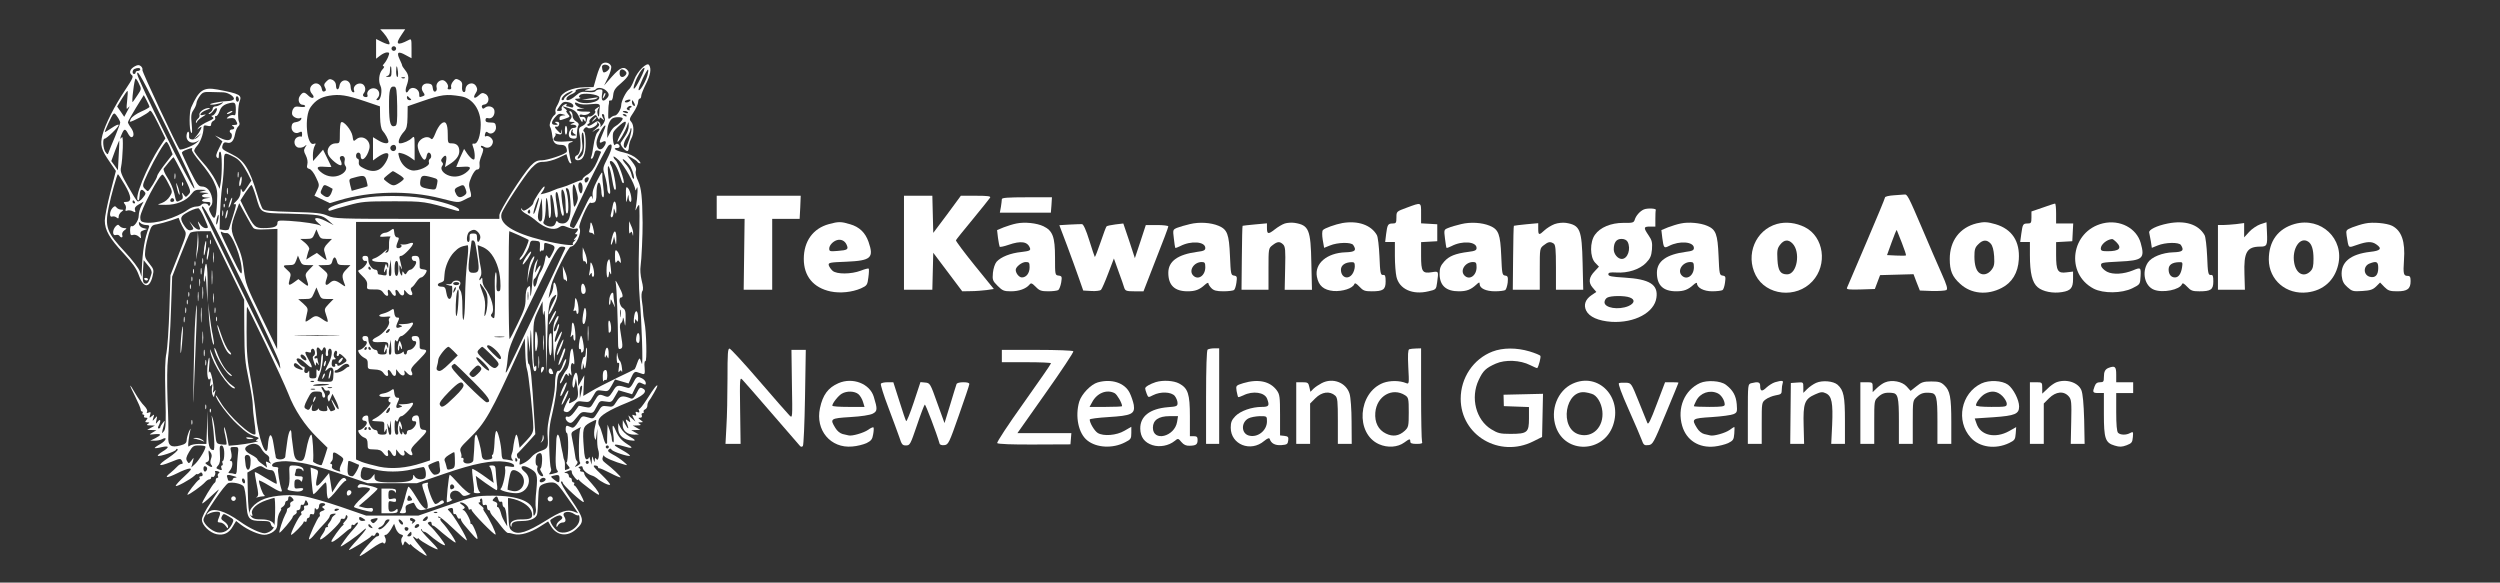 <?xml version="1.0" encoding="utf-8"?>
<!-- Generator: Adobe Illustrator 27.0.0, SVG Export Plug-In . SVG Version: 6.00 Build 0)  -->
<svg version="1.1" id="Layer_1" xmlns="http://www.w3.org/2000/svg" xmlns:xlink="http://www.w3.org/1999/xlink" x="0px" y="0px"
	 viewBox="0 0 1622 378" style="enable-background:new 0 0 1622 378;" xml:space="preserve">
<rect x="0" y="0" width="1622" height="378" fill="#333333" stroke="none"/>
<style type="text/css">
	.st0{fill:#FFFFFF;}
</style>
<g transform="translate(0,378) scale(0.1,-0.1)">
	<path class="st0" d="M2487,3568c26-29,46-68,39-75c-3-3-23,3-46,14l-40,20v-64v-64l26,20c15,12,35,21,45,21c16,0,17-4,8-27
		c-6-16-18-36-26-45c-11-12-12-18-4-18c7,0,3-10-9-22c-21-23-27-76-11-106c13-27,2-92-17-92c-12,0-13,3-4,12c22,22,14,57-15,64
		c-28,8-58-19-49-43c3-7,0-13-8-13c-20,0-27,12-15,26c18,22,7,59-20,62c-28,4-53-22-44-45c4-10,2-14-8-11c-7,2-13,17-14,33
		c0,54-65,60-73,6c-5-29-22-27-22,4c0,15-8,29-21,36c-18,9-25,7-41-9s-18-24-9-40c8-15,7-21-4-25c-9-4-15,2-17,15c-4,29-33,46-55,32
		c-25-15-28-42-8-64c23-26,1-36-25-10c-25,25-35,25-54-2c-17-24-6-58,19-58c8,0,15-4,15-9c0-6-15-7-34-4c-27,4-36,1-45-15
		c-6-11-8-27-5-36c7-18,39-30,54-21c5,3,7,0,4-9c-3-8-18-16-32-18c-20-2-28-10-30-27c-5-32,23-54,49-40c16,8,19,6,19-12
		c0-12-3-19-6-16c-4,3-15,2-26-4c-28-15-21-63,10-67c13-2,30,2,39,10c15,12,15,11,3-8c-10-17-10-26,4-52c10-20,14-42,10-58
		c-5-20-2-26,13-30c12-3,30-26,43-55c23-47,23-51,7-84l-17-35l50-24l50-24l60,18c203,61,451,66,659,13c112-29,114-29,149-12
		c19,10,39,20,44,21c6,2,6,19-2,43c-10,35-9,46,9,88c12,27,27,47,36,47c15,0,19,11,16,39c-2,7,5,32,14,54c11,28,13,43,6,45
		c-6,2-11,8-11,13s9,4,20-3c25-16,54-1,58,30c3,21-30,48-47,37c-5-3-7,4-4,15c4,16,9,18,19,10c22-19,56,6,52,38c-3,23-8,27-35,27
		c-24,0-33,4-33,16s6,16,18,12c24-6,44,19,40,49c-3,26-40,37-62,19c-10-9-15-8-19,3c-4,10,2,16,16,18c31,4,36,52,7,68
		c-18,10-26,8-44-9c-28-26-40-17-20,14c12,18,13,28,4,44c-19,36-70,20-70-22c0-10-5-17-12-14c-8,2-12,16-10,35c3,23-2,33-19,43
		c-20,10-25,9-40-10c-10-12-15-29-12-36c3-10-1-15-12-15c-9,0-13,4-10,10c10,15-14,50-34,50c-25,0-45-25-38-49c3-11-1-22-8-25
		c-9-3-15,4-17,22c-2,21-9,28-30,30c-35,4-53-26-33-55c13-18,13-22-1-27c-23-9-24-8-24,12c0,39-50,57-69,25c-16-29-26-5-13,30
		c17,47,15,71-8,100c-12,15-21,29-21,32c1,2-7,21-16,40c-22,46-10,55,38,28l39-21v64c0,61-1,64-19,54c-75-39-89-29-46,34l24,36h-81
		h-81L2487,3568z M2570,3465c0-8-7-15-15-15s-15,7-15,15s7,15,15,15S2570,3473,2570,3465z M2540,3315c0-30-3-35-22-34
		c-17,1-19,2-5,6c11,3,17,14,17,34c0,16,2,29,5,29S2540,3334,2540,3315z M2582,3315c2-19,0-35-4-35s-8,16-8,35s2,35,4,35
		S2580,3334,2582,3315z M2627,3274c-3-3-12-4-19-1c-8,3-5,6,6,6C2625,3280,2631,3277,2627,3274z M2577,3092c1-101-1-124-13-129
		c-30-11-39,16-40,125c-1,108,6,135,35,130C2572,3215,2575,3195,2577,3092z M2365,3124l100-34l1-70c1-47,7-76,16-88
		c19-21,38-57,38-71c0-17-32-13-67,9l-33,20v-75v-76l28,20c41,29,72,36,72,16c0-25-28-72-52-89c-29-21-65-20-108,2
		c-27,13-34,22-32,40c2,12-2,22-7,22c-6,0-11,9-11,20s7,20,15,20s15-9,15-19c0-49,41-17,56,43c14,55-46,97-86,61c-16-14-18-13-23,23
		c-7,39-60,102-74,88c-5-4-8-37-8-72c0-63,0-64-27-64c-37,0-62-38-49-72c11-29,77-82,86-68c3,5,1,18-5,29c-7,13-7,22,0,26
		c17,10,32-6,26-28c-3-12-1-27,5-33c16-20-6-51-46-64c-39-13-84-3-117,27c-29,26-21,35,27,31c25-2,45-2,45-1s-12,27-27,57l-27,55
		l-32-37l-33-37l-1,38c0,21,5,48,11,59c10,18,9,20-5,15c-47-18-64,181-20,239c32,44,66,64,120,73C2203,3170,2248,3163,2365,3124z
		 M2991,3155c76-12,129-88,128-185c-1-70-20-126-43-122c-13,2-14-1-6-23c6-15,10-40,10-56c0-24-3-28-16-21c-8,5-24,22-34,37l-19,29
		l-26-57c-14-32-25-59-25-60s20-1,45,1c48,4,56-5,27-31c-33-30-78-40-117-27c-40,13-62,44-46,64c7,9,7,16-1,24s-8,15,2,27
		c21,26,31,17,24-22l-7-37l29,18c43,27,64,55,64,85c0,34-17,51-49,51c-25,0-26,2-26,60c0,71-15,92-44,66c-11-10-28-38-37-63
		c-12-30-20-41-28-33c-27,27-86-4-86-46c0-30,32-94,45-90c6,1,11,12,13,24s8,22,13,22c16,0,23-31,9-40c-7-4-10-15-7-25
		c9-22-72-59-112-50c-36,8-69,42-81,84c-9,32-8,33,17,26c15-3,39-15,55-26l28-20v81c0,76-1,80-17,65c-17-18-56-35-78-35
		c-19,0-3,45,27,77c16,18,21,36,22,93l1,71l90,31C2866,3167,2894,3171,2991,3155z M2665,3138c6-4,2-8-7-8c-10,0-18,7-18,17
		c0,9,3,12,8,7C2652,3149,2660,3142,2665,3138z M2570,2820c0-21-24-28-35-10c-8,14,3,30,21,30C2564,2840,2570,2831,2570,2820z
		 M2586,2649c19-11,34-24,34-29c0-4-14-17-32-28c-33-21-42-20-83,12c-20,16-20,16,10,41c17,14,32,25,34,25S2568,2661,2586,2649z
		 M2378,2608c5-18,8-34,7-36c-2-2-25-9-53-16l-50-14l-10,38c-9,39-9,39,27,48C2360,2645,2369,2643,2378,2608z M2804,2629
		c36-10,38-12,32-42c-8-40-8-40-53-33c-54,10-61,16-56,54C2733,2644,2742,2646,2804,2629z M2133,2569c12-7,23-13,25-14
		c1-1-3-14-9-29c-14-29-27-32-54-12c-17,12-18,18-7,40C2101,2584,2103,2584,2133,2569z M3021,2553c8-22,7-30-7-40c-25-18-42-16-54,6
		c-15,28-13,37,13,49C3006,2584,3010,2583,3021,2553z"/>
	<path class="st0" d="M3906,3366c-8-6-24-42-35-81l-20-70l-58-1c-79-1-150-33-159-71c-3-15-13-38-21-51s-12-30-9-37c3-8,1-17-5-20
		c-19-13-40-66-30-78c5-7,11-32,14-56c5-47,18-61,59-61c18,0,29-7,33-21c4-11,4-23,1-26c-16-17-126-53-160-53c-31,0-45-7-74-37
		c-53-57-202-291-202-319v-24h-534c-514,0-535,1-579,20c-39,17-74,21-229,25c-148,4-185,8-194,20c-6,8-21,48-33,88
		c-54,176-86,227-168,267c-65,32-66,34-58,60c5,15,12,19,26,15c28-9,46,10,54,55c4,21,13,44,21,50c9,8,11,18,5,29
		c-10,18-7,106,4,134c16,40,0,49-143,76c-92,17-121-2-172-117c-13-30-13-142,0-162c7-10,8,6,4,52c-6,56-4,72,12,95
		c10,15,19,36,19,46c1,10,11,30,22,45c18,24,26,27,74,25c30-1,65-2,78-2c31-1,74-28,68-44c-2-7-21-13-43-13c-52-2-140-21-102-23
		c15-1,39,4,55,9c26,9,27,9,9-5c-11-8-28-15-38-15s-18-7-18-15c0-7-8-19-17-24c-10-6-13-11-6-11c6,0,19,10,27,22c9,12,18,19,22,16
		c8-9-15-48-29-48c-8,0-7-4,3-10c11-7,4-13-30-28c-25-11-52-28-60-38c-14-18-14-18,3-5c16,12,17,12,11-5c-4-10-16-30-28-44l-21-25
		l25,20l25,20l-18-21c-9-11-27-20-40-19c-17,2-22,8-20,29c1,14-2,24-8,21c-5-4-9-17-9-30c0-32,32-50,63-35l22,11l-21-18
		c-21-19-101-50-108-42c-16,16-246,506-242,515c3,7-2,18-10,25c-12,9-20,9-39-1c-31-17-40-41-21-56c14-9,8-23-40-95
		c-72-108-131-225-149-294c-17-67-9-95,48-177l39-57l-36-140c-20-77-36-159-36-182c0-62,31-116,121-212c59-64,84-99,98-138
		c29-87,70-93,90-15c11,45,10,48-20,86c-29,36-31,44-26,90c3,28,14,75,23,105c16,51,20,55,53,60c20,4,59,14,88,24l52,18l10-26
		c6-14,18-38,27-52c16-25,15-29-37-160l-53-134l-7-225c-4-124-13-250-19-280c-9-39-11-119-7-272c5-182,3-219-9-235
		c-17-20-17-22,1,47c6,24,5,24-9,6c-9-11-16-23-16-28c0-4-5-8-10-8c-7,0-7,6,0,19c16,30,12,49-6,26c-15-19-15-19-9,10s6,29-10,10
		c-17-20-17-19-10,5c7,23,7,24-10,10c-16-14-17-13-11,8c6,18,4,21-10,15c-12-4-15-3-10,6c5,7-3,22-18,38c-15,14-40,50-57,79
		c-44,77-45,66-2-18c20-40,36-78,36-85s4-13,9-13s6-5,3-10c-3-6-1-10,5-10s8-5,5-10s1-10,11-10c13,0,14-3,4-15s-9-15,6-15
		c16,0,17-2,4-10c-12-7-8-10,15-10l30-1l-25-14l-25-14l30-1l30-1l-25-15c-25-15-25-15,13-11c46,4,47-4,5-26l-33-16h28
		c16-1,37,4,47,9c39,21,29-9-10-31c-22-12-38-24-36-26s22,0,45,6c50,11,53,0,5-29c-19-12-33-24-30-27c8-8,114,27,118,39
		c3,8,7,8,11,2c3-6-24-30-60-54c-77-51-70-62,17-27c59,24,61,24,71,6c7-14,6-19-3-19c-8,0-20-8-29-18c-8-9-28-27-43-40
		c-45-35-24-36,43-3c33,17,70,31,81,31c17,0,10-10-34-51c-31-28-56-56-56-61c0-11,92,39,121,65c10,10,19,15,19,11c0-3,6-1,14,5
		c10,9,15,8,20-4c3-9,0-15-10-15c-8,0-13-4-10-9c4-5,3-11-2-13c-14-6-85-98-75-98c11,0,93,58,114,82c9,10,21,18,28,18
		c6,0,11,5,11,11c0,5,4,8,9,5c10-7,24,22,16,34c-3,4,4,6,16,3c14-4,17-8,9-13c-7-4-9-13-6-19c4-6,2-11-3-11c-6,0-11-6-11-14
		s-3-16-7-18c-11-5-86-129-81-134c3-2,28,18,56,45c29,27,52,47,52,45c0-3-25-41-55-87c-33-48-55-93-55-109c0-35,51-85,96-94
		c46-9,80,7,105,51l21,35l32-25c45-34,116-65,152-65c17,0,43,9,58,21c21,16,26,29,26,63c0,23,7,52,16,64c8,12,12,22,7,22
		c-4,0,0,5,10,11c9,5,17,17,17,24c0,8,5,15,10,15c6,0,10,7,10,15c0,19,14,19,29,1c9-11,8-15-5-20c-9-3-14-13-11-20c3-8-1-17-9-20
		s-13-9-12-13s-3-18-10-29c-16-30-44-115-39-120s88,93,86,102c0,4,6,11,15,16s14,13,11,19c-4,5,1,9,9,9c9,0,16,9,16,21s4,17,11,14
		c6-4,13,3,16,15c4,16,8,18,14,8c13-20,11-28-7-28c-10,0-14-6-11-14s-1-17-9-20c-9-3-13-10-10-15c4-5,3-11-1-13c-14-5-74-128-64-128
		c11,0,81,71,81,83c0,5,5,5,10,2c6-3,10,1,10,9c0,9,5,16,10,16c6,0,10,7,10,15c0,9,6,12,15,9c11-5,15,1,16,22c0,16,3,23,6,16
		c6-16,23-5,23,16c0,11,8,18,20,18c22,0,27-12,8-19c-10-4-10-8,1-15c11-8,9-11-8-17c-13-4-20-12-17-20s2-15-2-17
		c-12-5-73-140-67-147c4-3,21,12,38,34c18,21,47,54,65,72c17,18,32,38,32,46c0,7,10,13,23,14c19,2,20,0,6-10c-9-7-17-16-17-22
		c-1-5-8-17-16-27c-8-9-12-19-9-22c4-3,1-6-5-6c-7,0-12-5-12-11s-9-24-21-40c-11-16-16-29-10-29c19,0,129,104,130,122
		c1,11,6,15,15,12s16,2,18,13c2,13,6,14,11,6c5-7-1-21-13-33c-11-11-17-20-12-20c4,0,2-4-3-8c-15-10-75-94-75-104c0-12,29,6,75,46
		c22,20,43,36,48,36c4,0,7,7,7,16c0,8,4,13,9,9c5-3,12-1,16,5c3,5,10,10,16,10c8,0-6-20-46-64c-21-23-65-85-65-91c0-7,108,67,139,97
		c45,41,28,11-29-52c-33-35-58-66-56-68c5-5,140,79,144,89c2,5,8,7,13,3c5-3,12,2,15,10c3,9,10,13,15,10c14-8,11-24-5-24
		c-13,0-119-120-112-128c2-2,36,19,75,47c43,31,73,46,77,40c11-19,24,13,13,33c-7,13-6,18,4,18c7,0,22,16,34,36l20,36l11-32
		c7-18,21-34,32-37c16-4,18-9,9-19c-6-7-8-23-3-36c6-21,8-21,14-4s7,17,23,2c9-10,17-14,17-9c0,4,4,3,8-2c12-17,95-75,100-70
		c3,2-16,29-42,59c-45,53-60,80-31,56c8-7,15-9,15-4s4,4,8-2c11-16,122-77,122-67c0,5-25,33-55,63s-55,59-54,65c0,5,3,4,6-2
		c2-7,9-13,15-13c5,0,16-6,23-12c46-41,105-81,112-75c5,6-65,97-100,128c-15,15-15,17-2,23c9,3,15,0,15-9c0-8,4-15,8-15
		c5,0,17-8,28-18c41-37,111-92,119-92c10,0-50,92-87,131c-9,9-14,20-11,23c4,3,1,6-6,6s-10,4-7,9s45-29,93-75s89-82,91-80
		c8,9-89,171-115,192c-11,10-10,12,7,17c16,4,20,0,20-20c0-13,4-22,9-18c5,3,12-4,16-15s11-18,16-15c5,4,9,1,9-4c0-6,10-23,23-38
		c65-77,80-93,84-89c7,7-28,96-38,96c-5,0-8,3-7,8c3,15-33,82-45,82c-9,0-8,3,2,9c10,7,8,12-10,25c-18,12-20,16-7,16
		c18,0,48-26,48-41c0-6,5-7,10-4c6,3,10,2,10-4c0-14,148-166,155-159c6,6-38,99-67,141c-11,15-16,27-11,27c4,0-3,9-17,20
		s-19,20-12,20s11,4,7,9c-3,5-1,12,5,16s10-5,10-20c0-20,4-26,15-21c10,4,15-1,15-14c0-11,5-20,10-20c6,0,10-5,10-10
		c0-6,10-22,23-35c12-13,36-42,52-64c17-22,35-39,40-39c6,1,23-2,39-7c40-11,106,8,170,49l52,33l16-27c38-67,110-76,168-22
		c53,49,50,66-34,190c-43,62-72,114-66,117s10,0,11-7c1-15,128-132,136-125c6,7-49,107-60,107c-5,0-5,5-2,10c3,6,1,10-4,10
		c-6,0-11,7-11,15s-4,15-10,15c-5,0-10,7-10,15s-8,15-17,16c-15,0-15,2,2,9c29,13,35,12,35-5c0-15,40-62,40-47c0,4,4,2,8-4
		c9-14,117-94,126-94c10,0-8,31-43,70c-17,19-35,40-41,47c-5,7-10,17-10,23c0,5-7,10-16,10c-8,0-13,4-10,9c4,5,1,11-6,13
		c-8,3-6,7,5,11c10,4,17,2,17-6c0-16,31-43,59-52c11-3,27-12,34-18c23-22,78-49,85-42c4,3-22,33-56,66c-49,46-59,59-43,59
		c12,0,21-5,21-10c0-6,3-9,8-8c4,1,36-13,71-31c34-18,65-31,67-28c4,4-54,60-97,92c-20,15-24,25-18,40c4,11,8,15,8,8
		c1-11,69-40,131-57c24-7,24-6-5,19c-16,14-47,35-69,46c-29,16-36,23-27,32s14,9,19-1c9-13,111-47,119-39c2,3-17,18-44,33
		c-58,33-57,33-52,39c3,2,27-2,54-10c57-18,68-13,28,11c-42,27-60,48-78,90c-20,49-26,40-16-24c4-29,4-52,0-52c-5,0-9,10-10,23
		c0,12-7,38-14,57l-13,35l-2-55c-1-30-2-58-1-62c0-5-3-8-7-8c-5,0-14,24-21,53c-8,28-18,58-23,64c-6,7-8,24-4,37c7,29,67,66,189,115
		c100,41,133,72,98,90c-18,10-23,7-41-30c-16-30-25-39-38-34c-54,21-69,18-92-20c-21-34-26-37-59-31c-35,5-38,3-63-39
		c-26-42-28-44-60-34c-44,12-40,14-68-31c-17-27-30-38-40-34c-8,3-21,8-27,11c-9,3-13-4-13-21c0-14,4-26,8-26c5,0,9-43,8-95
		s-5-95-10-95s-1-8,8-19c15-17,15-19,1-25c-9-3-18-6-19-6s-1,12-1,27c1,16-1,32-4,38c-3,5-6,16-7,25c-1,8-4,24-7,35s-8,39-12,63
		c-4,23-11,42-16,42s-10-19-10-42c-1-24-3-72-4-108s2-71,8-78c12-15,10-17-27-26c-26-6-28-5-17,8c7,8,9,21,5,27c-4,7-9,69-11,138
		c-2,107,1,142,23,231c13,58,26,136,27,173c2,47,8,70,19,79c19,15,51,88,39,88c-4,0-14-18-21-40c-8-24-18-39-26-36
		c-14,5-24-37-24-103c0-25-12-93-26-151c-19-79-25-122-21-172c5-74,2-78-51-96c-19-7-43-23-53-36c-11-14-33-32-50-40
		c-31-15-31-15-27,9c3,13,2,22-2,20c-11-7-23,27-12,34c5,3,32,33,62,65l53,59l-7,106c-15,257-24,345-35,349c-7,2-10,37-9,105
		c1,97,2,99,8,37l7-65l3,90c4,81,5,75,10-59c3-107,9-151,18-154c7-2,12,5,12,20c0,18-2,20-10,8c-6-10-10,37-10,142
		c0,153,1,158,30,220l30,63l1-50c2-48,2-48,9-15c4,20,9-57,11-185l3-220l6,220c5,219,11,257,44,284c22,18,20,9-9-49
		c-14-27-25-57-25-67s14,11,30,46c26,53,30,72,24,108c-7,50-24,68-24,26c-1-15-8-39-16-53l-15-25l5,28c4,15,9,39,12,55
		c11,50,112,252,127,252c32,0,74,90,56,122c-9,16,59,171,72,163c4-3,14-2,23,1c12,5,16,20,16,58c0,59,14,91,25,57c3-11,7-34,7-51
		c1-16,5-30,11-30s7,21,2,58c-4,31-8,71-7,87c1,26-4,21-33-35c-25-48-33-74-30-100s3-29-3-11c-7,21-14,9-60-87c-29-62-56-112-60-112
		s-13,4-21,9c-12,8,8,56,108,263c68,139,131,258,140,265c29,21,25-20-9-86c-30-61-31-62-15-113c8-28,15-64,15-79s5-31,11-35
		c8-5,10,5,6,32c-4,22-9,66-12,99c-8,79,12,51,26-37c10-61,15-76,23-67c8,8-16,135-30,156c-7,12-10,24-5,27c13,9,39-26,56-74
		c8-25,18-51,20-59c3-8,8-11,11-8c9,9-35,134-52,147c-8,7-14,17-14,23s16-5,36-24c35-34,103-155,105-187c1-11,4-8,10,8
		c9,27,6-56-5-120c-5-28-4-31,4-12c5,12,12,22,16,22s4-109,0-242c-4-156-3-290,5-373c12-141,22-439,13-415c-3,8-8,22-11,30
		c-3,9-10,1-18-23c-7-21-15-40-17-42c-1-2-55-28-118-58c-63-31-138-69-165-86l-51-30l3,67l4,67l-20-35l-20-35l-1,35c0,19-4,41-9,49
		c-12,19-35-64-25-88c5-12,9-7,14,19l6,35l7-40c13-76,9-93-24-110c-31-16-31-16-24,7c11,35-10,10-28-34c-14-34-14-36,4-41
		c14-4,27,6,47,34c25,37,29,39,67,33c38-5,41-3,63,36c22,40,25,41,61,35c35-6,38-4,59,33l22,40l44-13l44-13l18,40c13,30,22,38,36,34
		c10-3,26-8,36-12c15-4,17,1,14,42c-3,26,0,44,5,41c11-7,7,191-6,253c-5,25-9,56-9,70s-4,46-8,72c-4,29-2,53,4,60c6,9,5,30-5,68
		c-8,34-11,70-7,95c6,37,14,208,13,280c-2,167-8,223-28,268c-14,28-20,56-16,68c5,15-2,32-25,61l-32,40l30-16c17-9,34-20,37-26
		c3-5,12-10,18-10c7,0-2,14-20,29c-19,18-52,34-87,42c-52,11-76,29-41,29c18,0,20,16,4,26c-6,3-15,1-19-6c-9-15-20,58-11,81
		c3,9,23,30,44,48c47,42,50,21,6-55c-17-30-27-54-22-54c10,0,53,74,63,109c8,25,8,25,9-5c1-17-9-46-22-65s-26-39-30-45
		c-7-12,27-54,43-54c6,0,10,12,10,28c1,15,7,38,15,52c19,33,19,89,0,110c-14,15-12,21,15,61c16,24,30,54,30,67c0,12,5,22,10,22
		c6,0,10,8,10,18c0,9,14,44,30,76c30,59,37,100,21,124c-13,22-77-41-97-96c-9-26-24-52-31-59c-22-17-53-80-53-106s-26-67-42-67
		c-6,0-19-6-27-14c-15-13-16-10-15,32c0,26,2,52,4,57c1,6,2,13,1,18c0,4,5,6,12,5c7-2,13,11,15,34c3,31,12,46,53,80
		c50,44,59,64,37,86c-23,23-47,12-98-45l-51-58l26,53c14,30,23,61,20,72C3958,3372,3926,3382,3906,3366z M3954,3345
		c4-12-19-35-37-35c-7,0-15,38-9,44C3919,3366,3948,3360,3954,3345z M910,3330c0-5-7-10-15-10s-15-4-15-10c0-5-4-10-10-10
		c-14,0-12,27,3,33C894,3342,910,3340,910,3330z M4154,3269c-36-73-55-87-35-27c15,44,48,98,61,98C4186,3340,4174,3308,4154,3269z
		 M4058,3318c8-8,9-15,1-25c-18-21-39-15-39,12S4038,3338,4058,3318z M4200,3289c-13-44-52-108-57-92c-4,12,55,138,62,131
		C4208,3326,4205,3308,4200,3289z M1088,2938c120-244,179-375,173-381c-12-12-371,710-371,744S927,3267,1088,2938z M902,3236
		c16-32,16-35-9-72c-14-22-29-42-32-46c-4-4-3,28,3,72c5,44,12,80,16,80C883,3270,894,3255,902,3236z M3810,3200c-22-7-21-8,12-9
		c20-1,40,4,43,9c10,15,46,12,67-7c23-21,23-36-1-57c-22-20-32-5-24,37c4,22,2,27-15,27c-12,0-24-5-28-11c-4-7-24-9-51-6
		c-39,4-49,1-78-24c-35-31-68-39-59-15c3,8,19,20,35,26c16,7,26,16,24,20c-5,9,29,17,75,18h25L3810,3200z M825,3128
		c-6-60-6-62,10-43c9,11,6,1-7-22l-22-41l-23,34l-23,33l31,51c17,27,33,50,36,50S829,3162,825,3128z M3693,3170c-18-11-33-24-33-30
		c0-5-4-10-10-10c-17,0,2,30,29,45C3719,3197,3730,3193,3693,3170z M3888,3149c6-34-105-53-144-24c-18,14-18,14,6,15c14,1,20,4,13,7
		c-9,3-9,8-1,16C3778,3181,3884,3169,3888,3149z M970,3087c0-4-24-18-54-31s-59-34-66-45c-6-12-9-21-7-21c17,0,119,55,126,68
		s19-4,57-80l47-96l-35-53c-87-132-174-349-140-349c4,0,7,14,8,30c1,39,11,48,29,29c13-12,12-18-9-43c-12-16-28-26-34-22
		c-6,3-34,48-62,98c-43,75-51,96-45,122c12,58,17,212,6,196c-14-20-14-7,1,25c14,31,21,31,38,0c7-14,17-25,22-25c19,0,19,31-1,59
		c-12,16-21,33-21,38s23,46,51,92l52,84l18-34C961,3110,969,3092,970,3087z M1550,3134c0-8-4-14-10-14c-5,0-10,9-10,21
		c0,11,5,17,10,14C1546,3152,1550,3142,1550,3134z M4080,3120c-8-5-18-6-24-3c-5,4-1,10,10,13C4090,3139,4100,3132,4080,3120z
		 M4120,3097c0-5-4-5-10-2c-5,3-10,14-10,23c0,15,2,15,10,2C4115,3112,4120,3101,4120,3097z M1530,3068c0-30-3-39-14-35
		c-8,3-22-1-33-9c-17-14-16-15,10-11c20,3,31-1,37-14c14-25,13-29-12-30c-13,0-17-3-10-6c17-7,15-23-3-23c-16,0-20-16-6-24
		c5-3,7-15,4-26c-6-24-32-26-76-4l-32,15l24-19l24-19l-23-47c-18-36-21-49-12-58s12-6,12,16c0,15,4,25,10,21c11-7,12-139,2-200
		l-7-40l-27,56c-15,30-52,83-83,116c-30,34-55,67-55,74s8,22,19,33c21,24,41,78,41,113c0,20,4,22,25,17c19-5,25-2,25,10
		c0,9,7,19,16,23c8,3,13,12,10,19c-3,8,0,13,6,11c6-1,15,12,21,28c11,33,28,47,67,56C1525,3119,1530,3114,1530,3068z M3698,3114
		c12-4,22-13,22-21c0-10-6-13-16-9c-9,3-20,6-25,6c-6,0-7,5-3,11c4,7-1,7-16-1c-12-7-19-17-16-26c4-9-1-14-15-14c-20,0-20,0,1,30
		C3652,3121,3660,3124,3698,3114z M3832,3104c57,6,65,2,58-29c-1-5-2-20-2-33c-1-26-8-23-12,5c-2,10,2,24,8,32c9,12,8,12-11,0
		c-12-7-18-16-12-19c5-4,1-14-10-24s-24-15-30-12c-5,4-11-6-13-21c-2-18-12-32-29-40c-25-12-26-15-17-65c10-63,3-117-18-125
		s-17-33,5-33c34,0,51,38,51,112c0,37-5,70-10,73c-8,5-7,11,1,21s16,11,22,5c14-14,70,16,61,32c-5,8-3,8,7-1c11-11,9-17-16-38
		c-29-24-29-25-2-8c29,18,36,10,12-16c-8-9-19-46-24-83c-5-36-12-71-16-77c-3-5-2-10,4-10c5,0,12,13,16,29c5,22,10,28,26,24
		c10-3,19-7,19-9c0-1-12-30-26-63c-19-43-37-67-60-82c-19-11-34-25-34-30s-5-9-11-9c-5,0-29-9-52-19c-24-11-56-23-72-27
		c-17-4-41-12-55-19s-38-15-54-19l-29-7l17,25c9,14,12,26,7,26c-10,0-71-92-71-108c0-6-14-21-31-33c-26-18-33-19-41-8
		c-8,12-9,11-6-1c3-8,18-21,34-29s47-29,68-48c53-44,109-60,141-39c21,14,28,14,59,1c19-8,42-12,50-9c19,7,21-7,4-24c-9-9-9-12,2-12
		c9,0,8-6-6-22c-13-14-14-19-4-14c9,5,8,2-2-7c-10-8-15-17-11-20c16-16-80-4-196,24c-193,48-284,106-267,173c9,33,149,247,193,294
		c35,36,47,42,81,42c22,0,64,11,94,25l53,25l9-30c5-17,13-30,18-30s7,4,4,8c-3,5-9,34-14,65c-9,55-8,57,17,65c18,7,6,8-40,4
		c-69-5-92,6-69,32c6,8,7,16,3,18c-4,3-1,3,7,1c31-9,35-7,36,15c1,17,1,18-3,3c-4-20-4-20-24,0c-22,22-24,30-7,27c6-2,14,5,16,15
		c2,11-3,17-15,17c-15,0-16-2-3-10c12-8,11-10-7-10c-29,0-29,18,0,51c17,20,27,24,47,18c24-7,24-7,3-8c-13-1-23-7-23-16
		c0-18-1-18,39-4c31,11,31,12,15,30c-9,11-13,19-8,19s0,8-11,16c-19,16-19,16,5,9c58-17,70-26,89-67c13-28,20-36,21-23
		c0,17,2,17,10,5c8-13,10-12,10,3s-11,22-32,18c-5,0-8,4-8,10s9,8,20,4c11-3,29,0,39,7c18,13,16,14-26,14c-25-1-48,4-50,10
		s10,9,29,8c22-1,25,0,8,3c-28,5-50,21-50,35c0,5,10,3,22-3C3765,3102,3795,3100,3832,3104z M4092,3082c-7-2-10-8-7-13c4-5-1-6-9-3
		c-12,5-13,9-3,19c7,7,16,10,22,7C4100,3089,4099,3085,4092,3082z M4074,3051c4-5-3-7-14-4c-23,6-26,13-6,13
		C4062,3060,4071,3056,4074,3051z M780,2985c0-6-15-46-33-90c-19-44-37-89-41-100c-7-20-8-20-22-1c-15,21-20,86-6,86s92,76,92,89
		c0,7-20-2-45-19s-45-29-45-27c0,9,43,103,53,115c8,10,14,7,28-15C772,3008,780,2990,780,2985z M3890,3009c0,11,3,11,17,0
		c15-13,15-12,4,9c-7,14-8,22-1,22c5,0,10-4,10-9s2-15,5-23c2-7-5-24-16-38s-18-19-14-12s1,19-5,27c-10,12-16,11-41-7
		c-16-12-32-18-36-13c-5,4-2,10,5,12c6,3,10,9,6,14c-3,5,5,18,18,28c23,19,23,19,35-2C3884,3005,3889,3001,3890,3009z M4065,3030
		c3-6-1-7-9-4c-18,7-21,14-7,14C4055,3040,4062,3036,4065,3030z M4040,3011c0-12-26-38-49-51c-10-5-25-24-34-42l-17-33v38
		c0,39,14,76,34,89C3990,3023,4040,3022,4040,3011z M3911,2915c-26-59-26-69-1-55c24,13,28-6,6-35c-21-28-46-12-46,30
		c0,30,47,120,58,110C3930,2963,3922,2940,3911,2915z M4084,2880c-11-33-22-60-25-60c-19,0-15,34,6,66c14,20,25,44,25,52s3,13,6,9
		C4100,2944,4094,2914,4084,2880z M3790,2853c0-48-5-72-17-85c-26-29-36-21-12,11c19,26,21,38,15,85c-4,35-2,56,4,56
		S3790,2891,3790,2853z M770,2770l-5-95l-21,30l-22,30l25,68c14,37,26,66,27,65C775,2866,773,2822,770,2770z M1104,2820l16-41
		l-50-64c-27-35-50-70-50-76c0-14-52-99-61-99c-3,0-13,8-22,18c-14,16-13,24,23,100c46,97,108,202,120,202
		C1084,2860,1095,2842,1104,2820z M1245,2810c-4-6,21-43,55-83s74-96,87-126c22-46,25-63,21-135c-5-103-15-121-39-75
		c-16,31-16,36-2,51c11,12,13,27,9,53c-9,47-34,75-66,75c-22,0-32,13-78,105c-28,58-52,109-52,114s12,14,28,19
		C1244,2822,1252,2822,1245,2810z M1523,2759c29-15,52-44,83-102l25-49l-27-41c-24-37-28-39-35-22c-6,16-8,14-8-12
		c-1-22-10-41-28-58c-16-14-21-23-12-20c14,5,13-5-8-72c-13-43-26-83-28-89s-16-9-32-7l-28,5l2,96c2,53,8,135,14,182
		c7,47,12,115,12,152C1453,2795,1453,2795,1523,2759z M1186,2649c53-107,55-112,37-131c-17-19-18-19-31-1c-13,17-14,17-8-4
		c5-16,2-25-13-32c-28-15-27-17-40,44c-7,30-27,77-45,103c-17,26-28,52-24,58c4,5,20,24,34,42c14,17,28,32,30,32
		S1155,2710,1186,2649z M4092,2696c16-30,27-76,19-76c-5,0-11,13-14,29c-3,15-17,42-31,59c-15,16-26,33-26,37
		C4040,2757,4080,2719,4092,2696z M810,2580c44-75,46-110,8-110c-17,0-18-3-8-15c7-8,9-22,6-31c-5-12-2-15,10-10c8,3,25,1,36-5
		c17-9,19-8,14,8c-4,14,2,24,25,37l31,18l-16-30c-9-17-16-45-16-62c0-32-32-76-47-67c-5,3-9-9-9-28c1-29,4-34,19-29c10,3,26-1,36-10
		c17-16,18-15,14,8c-4,19,0,26,19,32l23,8l-25,6c-14,3-26,15-28,25c-3,16-1,18,9,8c7-7,24-13,37-13c18,0,23-4,18-15
		c-28-73-41-151-46-275l-2-45l-11,34c-6,19-48,74-95,125c-120,128-133,164-107,291c14,72,55,215,60,215C767,2650,788,2618,810,2580z
		 M1092,2590c28-53,28-54,10-84c-11-18-32-36-52-43c-35-12-34-12,24-12c70-1,136,26,168,70c18,24,28,29,62,28c39-1,40-2,11-9
		s-29-8,10-10c32-2,34-4,13-7c-16-2-28-9-28-14s12-10,28-10l27-2l-27-4c-37-6-36-23,2-23c24,0,28-3,23-17c-4-11-8-12-11-5
		c-5,15-38,16-47,2c-3-5-18-10-32-10c-13,0-38-9-53-20c-78-55-216-96-283-83c-22,4-27,11-27,34c0,42,126,282,145,276
		C1061,2645,1077,2620,1092,2590z M3820,2623c-1-18-18-35-24-24c-4,6-4,16-1,21C3802,2632,3820,2633,3820,2623z M3780,2560
		c0-16-4-31-9-34c-11-7-25,49-16,64C3766,2607,3780,2590,3780,2560z M3749,2495c0-11-6-31-13-44c-12-22-13-18-19,45
		c-6,86,3,114,19,59C3743,2533,3749,2506,3749,2495z M1660,2508c34-116,23-110,212-114c205-6,216-8,258-44l35-31l-52,27
		c-62,31-91,23-47-14c16-13,22-20,14-16c-20,11-108,25-202,31c-72,4-78,3-78-15c0-23-25-32-92-32c-53,0-62,9-117,117l-31,63l32,50
		c18,27,36,50,40,50C1635,2580,1648,2547,1660,2508z M3701,2474c7-98-9-144-52-144c-15,0-30,6-32,13c-4,7-8,3-12-10
		c-8-25-34-30-66-13c-15,9-17,15-9,30c5,10,11,52,11,92c1,55,3,65,9,43c4-16,8-52,9-80c1-36,4-46,11-35c5,8,7,46,3,85
		c-4,51-3,67,5,60c6-6,14-43,18-83c5-51,10-70,18-62c7,7,6,31-2,82c-8,42-9,75-4,80c9,9,14-9,28-104c3-27,11-48,16-48c6,0,8,13,4,32
		c-14,72-18,138-9,138c13,0,23-48,23-112c0-34,3-47,11-42c12,7,6,115-8,150c-4,12-2,15,8,12S3697,2529,3701,2474z M1130,2479
		c0-5-7-9-15-9c-9,0-12,6-9,15C1112,2500,1130,2496,1130,2479z M3481,2434c-10-32-19-50-20-39c-1,21,29,108,36,102
		C3499,2495,3492,2467,3481,2434z M3516,2353c-8-21-26-6-26,22c0,14,6,46,13,72l12,47l3-63C3520,2396,3519,2361,3516,2353z
		 M875,2470c3-5,1-10-4-10c-6,0-11,5-11,10c0,6,2,10,4,10C867,2480,872,2476,875,2470z M1643,2302c8-10,31-13,84-10l73,3l-1-390
		l-1-390l-102,210c-97,199-103,215-114,304c-8,71-20,113-48,172c-40,86-41,104-2,207l20,54l40-73C1614,2348,1637,2309,1643,2302z
		 M1571,1949c130-267,239-502,243-524s6-38,3-35c-9,10-507,1034-507,1043C1310,2473,1365,2370,1571,1949z M1324,2369
		c31-72,31-69,8-69c-9,0-26,12-36,28c-16,25-16,17,0-23c11-26-23-17-46,13l-22,27l15-26c15-25,15-27-3-32c-14-4-26,3-39,21
		c-34,49-34,65,2,87c32,20,63,32,83,34C1292,2430,1309,2403,1324,2369z M3440,2404c0-8-5-12-10-9c-6,4-8,11-5,16
		C3434,2425,3440,2422,3440,2404z M1415,2350c-9-41-17-33-9,9c4,17,9,30,11,27C1420,2384,1419,2367,1415,2350z M2790,1567V793
		l-52-17c-101-33-195-41-278-24c-41,9-92,23-113,31l-37,16v770v771h240h240V1567z M2116,2230h38l-28-29c-20-20-26-35-22-50
		c3-12,9-31,12-43c6-20,5-20-27,5l-33,26l-35-21l-34-22l6,26c4,15,9,33,13,41c3,8-8,25-26,41l-32,26h40c35,0,41,4,52,31l13,31l13-31
		C2077,2234,2084,2230,2116,2230z M3104,2271c11-13,15-27,11-40c-9-30-21-26-20,7c0,22-4,27-25,27s-25-4-23-27c1-16-2-28-8-28
		c-17,0-10,59,9,69C3073,2294,3085,2292,3104,2271z M1475,2058l109-223l1-195c1-170,5-211,28-319c15-68,27-144,27-168s5-76,11-114
		c6-39,8-73,6-76c-22-21-176,121-226,207c-17,30-31,50-31,44c0-25,81-133,141-188s77-66,124-81c16-5,17-8,5-15c-13-9-13-10,0-11
		c23-2-68-20-130-26l-56-5l-12,62c-7,34-15,60-18,58c-2-3,1-28,8-56c6-29,10-54,7-56c-2-2-18-1-35,1c-31,5-31,6-38,71
		c-3,37-10,81-16,97c-9,27-9,26-4-10c15-101,19-195,9-195c-28,0-35,28-37,140l-2,115l-3-107l-4-108h-47c-27,0-54-6-61-12
		c-11-11-12-5-8,32c3,25,8,56,12,70c3,14-1,9-9-10s-15-45-15-57c-1-17-10-25-41-33c-61-17-82-1-78,58c2,26,0,133-5,237
		c-4,121-3,219,3,270c6,44,15,181,19,305l8,225l53,135c29,74,57,141,63,148s34,12,72,12h62L1475,2058z M1471,2268
		c32,5,99-165,98-248c-1-30-10-16-69,105c-72,147-78,161-57,148C1449,2269,1462,2267,1471,2268z M3366,2254c33-15,61-28,63-30
		c6-5-30-88-46-107c-9-9-14-19-11-22c9-10,55,59,63,93c6,30,10,33,38,30c31-3,32-5,30-43c-2-22,0-34,3-27c3,6,10,10,15,6
		c5-3,9,8,9,24c0,30,0,30,35,19c40-12,41-19,16-66c-16-31-19-32-28-16c-9,15-12,11-18-26c-4-24-16-55-25-69c-10-14-21-42-25-63
		c-4-20-11-37-16-37c-11,0-12,47-1,52c10,4,44,79,38,85c-2,3-12-8-21-24c-15-27-16-27-11-3c2,14,7,36,11,50c6,25,6,25-9-2
		c-10-16-19-64-22-120c-6-96-14-130-14-64c0,33-2,36-15,22c-10-9-15-35-15-73c0-49-8-74-50-160c-27-57-51-103-54-103s-6,158-6,350
		c0,193,2,350,4,350S3334,2268,3366,2254z M3084,2198c3-13,10-56,16-97c11-76,7-90-27-91c-41,0-42,9-13,208c0,1,4,2,10,2
		C3075,2220,3082,2210,3084,2198z M3035,2123c-12-110-16-171-18-295c-2-137-17-173-17-42c0,62-4,96-14,110c-10,13-11,23-4,31
		c5,7,7,17,3,23c-9,15-45,12-51-4c-3-8-15-12-27-10c-21,4-21,4-2-5c11-4,23-7,26-5c3,1,4-16,3-39c-3-58-29-63-38-7
		c-5,34-10,40-31,40c-30,0-33,20-5,27c11,3,21,10,21,17c1,6,2,22,3,36c3,50,30,111,62,144c29,30,45,38,88,45
		C3038,2189,3039,2160,3035,2123z M3175,2147c40-42,67-115,71-188c3-57,1-69-12-69s-15,11-12,64c1,35-1,62-5,59c-5-3-8-40-7-82
		c2-42,2-109,1-150c-1-65-3-72-16-61c-11,9-13,16-5,24c23,23-1,114-45,170c-8,11-15,31-15,45c0,21-2,23-10,11c-5-8-10-10-10-5
		c0,6,4,16,9,24c5,7,5,29,1,50c-5,20-11,62-15,94l-6,57l28-11C3142,2174,3164,2159,3175,2147z M3667,2168c-18-43-366-778-376-794
		c-11-17-12-16-7,8c4,15,9,56,12,90c6,55,27,105,165,386c148,304,159,322,184,322C3663,2180,3670,2176,3667,2168z M1996,2060h38
		l-28-29c-26-27-27-33-17-62c17-49,14-53-21-25l-32,25l-29-21c-35-25-39-21-27,23c9,30,8,36-15,56c-33,29-32,33,11,33
		c30,0,36,4,46,31l11,31l13-31C1957,2064,1964,2060,1996,2060z M2186,2085c5-22,12-25,47-25h41l-28-29c-29-30-30-43-9-97
		c6-16,3-15-24,4c-37,26-51,27-75,5c-25-22-33-11-19,28c10,30,9,34-21,60l-33,28l42,1c37,0,43,3,49,25c3,14,10,25,15,25
		S2182,2099,2186,2085z M983,2005c-14-48-23-65-37-65c-19,0-22,15-18,88l4,64l28-34C980,2036,987,2018,983,2005z M2980,1940
		c0-5-9-10-20-10s-20,5-20,10c0,6,9,10,20,10S2980,1946,2980,1940z M3163,1819c-1-30-7-66-13-80c-8-19-9-12-4,31c4,38,1,69-11,100
		c-29,78-28,86,1,45C3160,1881,3164,1866,3163,1819z M2951,1893c-12-20-14-14-5,12c4,9,9,14,11,11C2960,1914,2957,1903,2951,1893z
		 M2123,1840h41l-31-32c-30-32-30-34-17-72c8-22,12-41,10-44c-3-2-18,5-34,17c-37,26-47,26-79,1c-15-11-28-18-30-16s1,22,7,45
		c10,39,9,42-22,71l-33,29l43,1c40,0,44,3,59,38l16,37l15-37C2082,1843,2086,1840,2123,1840z M2973,1806c-3-48-9-82-13-76
		c-7,12-3,132,6,159C2976,1921,2979,1889,2973,1806z M3427,1838c-2-13-4-3-4,22s2,35,4,23C3429,1870,3429,1850,3427,1838z
		 M1723,1548c64-134,130-278,147-321c40-105,108-208,189-287l66-65l-17-54c-10-30-19-56-21-58c-7-6-57,16-56,24c6,34-3,173-11,173
		c-9,0-24-45-34-103c-9-50-17-67-34-67c-31,0-42,16-48,66c-3,27-7,58-9,69s-4,30-4,43c-2,44-19,12-27-50c-5-35-9-67-10-73
		c-1-5-2-18-3-27c-1-23-60-26-62-3c-1,8-2,18-4,23c-1,4-5,31-10,60c-12,82-31,76-37-11c-6-102-64,50-78,208c-6,61-22,167-35,238
		c-20,104-25,157-25,292c0,91,1,165,3,165S1659,1681,1723,1548z M2178,1603c-64-2-172-2-240,0c-68,1-15,3,117,3S2242,1604,2178,1603
		z M3268,1593c-16-2-40-2-55,0c-16,2-3,4,27,4S3283,1595,3268,1593z M3419,1385c10-21,41-314,41-378c0-31-8-47-44-85l-45-47l-7,43
		c-3,23-10,42-14,42c-6,0-18-55-22-97c0-5-4-18-8-29c-5-13-4-26,3-34c10-10,7-11-13-6c-14,3-32,6-40,6c-10,0-15,11-16,38
		c-2,60-25,155-35,145c-5-5-10-41-11-81c-2-39-7-72-12-72c-4,0-6-6-3-14c4-10-4-15-24-18c-30-5-42,4-44,32c-5,45-28,130-36,130
		c-5,0-10-17-10-37c-1-35-5-102-8-129c-1-16-30-26-52-19c-11,4-16,12-12,21c3,7-1,14-8,14s-10,3-6,6c3,3,1,17-4,31c-8,22-3,31,54,86
		c106,103,140,163,330,582l32,70l3-90C3409,1446,3414,1396,3419,1385z M3217,1508c30-29,43-58,26-58c-10,0-83,72-83,82
		C3160,1549,3186,1538,3217,1508z M2094,1515c9,24,25,8,20-20c-2-14,0-25,6-25c5,0,9,3,9,8c-4,24,3,43,14,39c17-6,11-53-13-99
		s-25-55-5-34c22,21,41,11,39-22c-3-62-1-60-54-59c-27,0-50,3-50,7s6,23,14,41c16,40,28,127,18,133c-4,2-8-17-9-42
		c-3-61-11-82-23-62c-5,9-8,2-7-21c2-30-1-34-23-34c-21,0-25,4-23,30c0,17-1,24-4,18c-8-22-35-15-28,7c3,11,2,20-2,20
		c-16,0-54,41-48,51c8,11,30-1,66-35c37-34,42-23,13,27c-29,51-30,60-4,52c13-4,20-2,18,5s2,14,8,17c16,5,25-35,10-45
		c-9-5-9-15,1-42c7-23,12-28,13-15c0,17,2,18,11,5c9-12,10-12,5,3c-3,10-6,23-6,28c0,6-4,7-10,4c-5-3-10-1-10,4c0,6,5,11,10,11
		c6,0,8,11,6,24c-6,31,5,42,20,21C2087,1501,2088,1501,2094,1515z M2943,1502l27-28l-54-53c-39-38-59-52-71-47c-13,4-15,12-10,29
		c4,12,8,32,9,45c2,20,51,82,66,82C2913,1530,2928,1517,2943,1502z M3189,1476c46-47,52-57,41-70c-19-24-30-20-87,36
		c-49,49-52,53-36,70c9,10,19,18,22,18C3133,1530,3160,1505,3189,1476z M2186,1484c-3-8-1-14,4-14c6,0,10,5,10,12c0,6,11,1,25-12
		c32-30,31-32-5-53c-17-10-30-13-30-8c0,6-5,11-11,11c-5,0-7-4-4-10c3-5-1-10-9-10c-11,0-15,8-14,24c1,14,5,24,8,24c17-1,23,3,13,10
		c-7,4-10,17-6,30c3,12,10,19,15,16S2189,1492,2186,1484z M1980,1465c7-9,10-18,7-22c-8-7-37,15-37,28
		C1950,1485,1966,1482,1980,1465z M3173,1377c-7-12-83,63-83,82c0,9,18-2,45-29C3159,1406,3177,1383,3173,1377z M1958,1393
		c17-16,1-17-32-2c-15,7-22,17-19,25C1913,1431,1922,1426,1958,1393z M2265,1410c3-5,2-10-4-10c-5,0-16-7-24-15c-20-19-71-32-66-16
		c3,7,7,11,9,9c3-2,16,7,30,20C2236,1422,2255,1426,2265,1410z M3069,1306c104-104,124-136,88-136c-7,0-63,51-125,113
		c-88,88-110,115-100,125c7,7,15,12,18,12S3006,1369,3069,1306z M3119,1397c8-10,4-20-19-42c-25-24-32-26-45-15c-14,12-13,16,11,42
		C3097,1414,3103,1415,3119,1397z M2037,1304c-3-3-12-4-19-1c-8,3-5,6,6,6C2035,1310,2041,1307,2037,1304z M3007,1284
		c4-12-13-36-59-80c-68-67-85-75-95-48c-4,11,15,36,58,80C2976,1302,2996,1312,3007,1284z M2135,1285c-24-8-116-12-103-4
		c7,5,36,8,63,8C2123,1289,2141,1287,2135,1285z M3771,1234l-9-39l-1,36c-1,20,2,39,6,42C3779,1286,3780,1273,3771,1234z M2104,1255
		c3-8,12-12,21-9c16,7,22-21,6-30c-5-3-7-16-4-27c6-20,7-19,18,7l12,29l22-43c12-24,20-49,18-55c-2-7-13,6-25,28s-21,36-22,32
		c0-4,7-21,15-37c13-25,13-29-2-34c-9-4-17-5-18-4c-1,2-8,12-14,23c-12,19-12,19-8-2c4-18,0-21-24-21c-16,1-29,6-29,12c0,8-2,8-8,0
		c-4-6-15-11-25-11c-14,0-17,6-13,26c5,25,5,25-6,4c-12-25-17-27-36-14c-11,7-9,19,12,60c24,47,29,51,61,51c28,0,35-4,35-20
		c0-11,5-20,10-20c15,0,12,22-6,48c-8,12-11,22-6,22C2094,1270,2100,1263,2104,1255z M2153,1263c-7-2-19-2-25,0c-7,3-2,5,12,5
		S2159,1266,2153,1263z M2043,1253c-7-2-19-2-25,0c-7,3-2,5,12,5S2049,1256,2043,1253z M3860,1011c-6-23-7-52-3-68c7-25,9-23,14,22
		c6,44,6,42,4-14c-2-36,1-76,6-89c11-29,1-81-12-60c-7,10-9,8-10-7c-1-17-2-16-9,5c-8,25-8,25-10-5l-2-30l-8,30c-4,17-8,24-9,18
		c0-7-7-13-15-13c-9,0-15,21-18,73c-10,125-6,139,38,164c21,12,40,20,42,18C3870,1054,3866,1034,3860,1011z M3765,1000
		c-10-17-13-205-3-217c6-8,2-15-14-24c-21-11-22-11-9,5c9,10,11,20,5,24c-5,4-10,16-11,27c-4,28-13,84-22,125c-7,32-5,36,23,51
		C3773,1012,3772,1012,3765,1000z M1695,870c8-16,25-34,36-40c11-7,18-17,16-25c-3-7,0-18,6-25c10-10,8-10-10-1c-19,10-20,8-15-11
		l5-22l-31,23c-18,12-32,26-32,31s-18,19-40,30c-43,22-51,43-22,59C1643,910,1679,902,1695,870z M1332,884c9-8-37-86-66-114l-25-23
		l9,34c9,34,9,34-8,11c-16-21-18-21-28-4c-9,14-7,26,13,60c22,37,29,42,62,42C1310,890,1329,887,1332,884z M1455,837c0-26-4-47-9-47
		c-4,0-6-7-2-15c3-8,1-15-4-15s-7-7-4-15c7-17,3-18-21-9c-14,6-14,8,0,24c11,12,15,32,12,68c-2,29-2,54,1,57
		C1443,900,1455,878,1455,837z M3950,880c0-5-4-10-10-10c-5,0-10,5-10,10c0,6,5,10,10,10C3946,890,3950,886,3950,880z M1543,828
		c-3-29-6-70-6-91c-1-27-5-36-15-32c-8,3-21,5-29,5c-14,0-14,2-1,18c18,21,21,62,5,62c-8,0-8,3,0,11c6,6,8,23,3,45c-8,32-7,34,20,34
		C1548,880,1549,880,1543,828z M1369,803c-6-18-6-30,2-39c15-18-2-18-25-1c-17,12-17,14-2,20c12,5,15,15,11,44c-4,34-3,36,10,19
		C1375,833,1376,821,1369,803z M2214,818c17-14,17-16,2-47c-9-17-14-36-11-41c8-13,3-12-30,0c-18,7-25,15-21,25c3,8,0,15-6,15
		c-7,0-7,4,0,13c11,13,12,16,12,47C2160,852,2171,849,2214,818z M2951,809c2-58,0-66-23-72c-26-7-27-6-32,19c-3,11-7,26-11,35
		c-4,11,4,23,27,37c18,12,34,20,35,18C2949,844,2951,828,2951,809z M3517,790c-1-27-6-50-11-50c-4,0-1-11,8-25c12-18,13-25,4-25
		c-18,0-39,36-32,55c3,8,2,15-3,15c-12,0-10,63,2,72C3510,851,3519,839,3517,790z M1626,795c1-40-7-66-19-62c-5,1-11,14-13,27
		c-1,14-3,30-4,35c-5,24,1,36,18,33C1619,826,1625,815,1626,795z M3355,801c3-5,2-12-3-15s-9,1-9,9C3343,812,3346,814,3355,801z
		 M1940,779c56-7,146-31,265-72l180-62h160h160l180,62c191,66,308,89,394,77c30-4,52-12,56-22c4-12-1-14-29-9c-29,5-33,3-29-13
		c7-25-15-123-29-131c-14-9,56-29,101-29c76,0,112,94,54,140c-36,28-18,48,23,27c60-31,64-43,54-146c-6-51-7-103-4-116s1-32-5-42
		c-9-15-10-13-11,14c0,68-101,108-265,107c-109-1-113-1-295-65l-185-64h-170h-170l-165,57c-91,31-199,62-240,69c-85,13-186,6-251-16
		c-72-26-123-89-88-111c8-4,9,0,4,15c-8,28,31,64,92,85c26,9,50,16,53,16c4,0,6-44,5-97c-2-87-5-99-25-115c-12-10-32-18-44-18
		c-29,1-100,34-157,75c-102,73-180,95-210,58c-13-15-12-15,8-5c12,7,34,12,49,12c27,0,28-6,9-52c-5-14-2-18,13-18c12,0,28-10,36-22
		c13-18,16-19,16-5c0,9-11,24-25,33c-20,13-23,20-15,35c10,18,11,18,45-2s34-21,20-50c-22-42-55-60-94-53c-39,8-91,55-91,82
		c0,28,138,230,162,238c28,8,84-4,98-21c7-8,15-56,18-105c6-108,16-120,100-120c45,0,55-3,59-20c5-20,23-28,23-11c0,24-34,41-80,41
		c-82,0-88,12-92,170l-3,134l42,24c40,22,44,22,65,8c12-9,32-16,44-16c17,0,24-9,32-42c6-23,9-44,7-47c-2-2-34,15-71,38
		s-68,40-70,38c-3-2,3-37,11-77c12-59,13-75,3-83c-9-6-7-7,5-3c10,3,26,6,35,6c11,0,13,3,6,8c-10,6-34,73-34,94c0,4,29-10,65-32
		c68-42,91-49,82-27c-12,32-28,128-22,137c4,6-5,10-19,10c-34,0-24,27,12,33C1847,790,1855,790,1940,779z M2297,778
		c15-7,29-13,31-13c8-5-30-75-41-75c-33,1-37,14-28,93C2260,793,2264,792,2297,778z M2851,773c0-10,2-27,4-38c4-21-10-35-36-35
		c-15,0-48,56-38,63c8,6,54,26,62,26C2847,790,2850,782,2851,773z M3820,780c0-5-4-10-10-10c-5,0-10,5-10,10c0,6,5,10,10,10
		C3816,790,3820,786,3820,780z M1343,734c-8-21-23-17-23,6c0,13,5,18,14,14C1342,751,1346,742,1343,734z M2427,735
		c72-19,170-19,248,0c33,8,65,14,71,15c16,0,24-63,10-72c-20-14-55-8-65,10c-9,15-10,15-11-4c0-25-36-34-140-34c-87,0-110,7-110,34
		v21l-18-22c-23-30-72-21-72,12c0,29,10,55,21,55C2365,750,2395,743,2427,735z M3377,708c48-45,13-126-50-114c-17,3-32,8-34,9
		c-1,2,3,31,9,65c10,52,15,62,32,62C3345,730,3364,720,3377,708z M1520,690c17-5,19-8,8-9c-10-1-18-5-18-11c0-5-7-10-15-10
		s-15,2-15,4s-3,11-6,20C1467,701,1479,703,1520,690z M3630,675c0-30-5-31-36-6c-22,17-23,20-7,24C3623,702,3630,700,3630,675z
		 M1590,654c0-8-4-12-10-9c-5,3-10,13-10,21s5,12,10,9C1586,672,1590,662,1590,654z M3540,670c0-12-28-25-36-17c-9,9,6,27,22,27
		C3534,680,3540,675,3540,670z M3648,598c21-29,53-74,71-100l32-48l-28,11c-43,16-83,3-185-61c-116-72-175-91-211-67
		c-23,15-25,23-29,114c-2,54-3,99-2,101s20-1,41-7c61-17,106-51,114-88c7-36-5-43-77-43c-43,0-70-19-61-42c4-9,6-7,6,3
		c1,21,21,29,71,29c51,0,89,18,95,44c3,12,6,57,7,101c3,74,5,80,28,92c14,7,39,13,57,13C3605,650,3615,642,3648,598z M3233,539
		c3-12,10-18,16-14c7,3,11-2,11-14c0-10,5-21,12-23c6-2,13-31,15-64l4-59l-17,29c-9,16-18,34-19,40c-10,37-18,56-26,56
		c-5,0-6,6-3,14c3,9-3,17-15,21c-17,5-18,9-8,20C3220,565,3227,563,3233,539z M2200,476c0-2-7-6-15-10c-8-3-15-1-15,4
		c0,6,7,10,15,10S2200,478,2200,476z M2837,454c-3-3-12-4-19-1c-8,3-5,6,6,6C2835,460,2841,457,2837,454z M3726,445c12-8,24-11,28-8
		c3,3,6-7,6-24c0-54-80-104-133-84c-21,8-57,55-57,75c0,3,14,13,31,22c24,12,34,13,43,4c8-9,5-16-11-27c-13-9-23-23-23-32
		c1-14,2-14,11,2c5,9,19,17,29,17c21,0,25,16,10,40C3642,459,3691,470,3726,445z M2370,405c0-3-9-5-20-5s-20,7-20,15c0,13,4,14,20,5
		C2361,414,2370,407,2370,405z M2774,415c-4-8-13-15-21-15c-13,0-13,3-3,15c7,8,16,15,21,15S2777,423,2774,415z M2450,414
		c0-3-6-12-14-19c-12-12-16-12-26-1c-9,11-7,15,7,19C2445,420,2450,420,2450,414z M2688,411c10-6,9-11-4-22c-12-9-15-10-10-1
		c4,6,2,12-3,12c-6,0-11,5-11,10C2660,422,2670,423,2688,411z M2519,393c-26-34-52-53-62-46c-6,4-1,10,10,14c12,4,24,17,28,28
		c3,12,13,21,22,21C2530,410,2531,408,2519,393z M2609,396c7-8,8-17,3-19c-4-3-13,3-20,14C2578,413,2592,417,2609,396z M2410,365
		c11-13,10-14-4-9c-9,3-16,10-16,15C2390,384,2396,382,2410,365z M2720,371c0-5-7-11-15-15c-15-5-20,5-8,17
		C2706,383,2720,382,2720,371z M2650,351c0-17-18-21-24-6c-3,9,0,15,9,15C2643,360,2650,356,2650,351z M2670,315c0-8-7-15-16-15
		c-14,0-14,3-4,15c7,8,14,15,16,15S2670,323,2670,315z"/>
	<path class="st0" d="M3916,3165c-9-26-7-32,5-12c6,10,9,21,6,23C3925,3179,3920,3174,3916,3165z"/>
	<path class="st0" d="M3820,3140l-45-7l40-1c22-1,47,3,55,8s11,9,5,8C3870,3148,3845,3144,3820,3140z"/>
	<path class="st0" d="M1480,3050c-8-5-10-10-5-10c6,0,17,5,25,10s11,10,5,10C1500,3060,1488,3055,1480,3050z"/>
	<path class="st0" d="M3701,3042c10-17,10-23,0-36c-12-14-10-16,10-17c22,0,23-1,4-9s-19-9,3-9c27-1,30-21,2-21c-21,0-38-40-25-59
		c7-12,44-15,46-3c1,4,2,21,3,37c1,17,5,35,9,42c5,7-1,17-15,25s-23,22-23,37c0,13-6,26-13,29C3691,3061,3691,3058,3701,3042z
		 M3715,2931c-3-6,3-14,12-20c16-9,14-11-14-11c-5,0-8,6-9,13c0,14,5,27,12,27C3719,2940,3719,2936,3715,2931z"/>
	<path class="st0" d="M3665,2935c0-18,3-31,8-28c4,2,7,15,7,28s-3,26-7,28C3668,2966,3665,2953,3665,2935z"/>
	<path class="st0" d="M3849,3003c-13-16-12-17,4-4s21,21,13,21C3864,3020,3856,3012,3849,3003z"/>
	<path class="st0" d="M1542,2645c0-16,2-22,5-12c2,9,2,23,0,30C1544,2669,1542,2662,1542,2645z"/>
	<path class="st0" d="M1556,2612c-5-18-5-36-2-39c7-7,19,43,13,59C1565,2639,1560,2630,1556,2612z"/>
	<path class="st0" d="M1472,2540c0-19,2-27,5-17c2,9,2,25,0,35C1474,2567,1472,2559,1472,2540z"/>
	<path class="st0" d="M1461,2484c0-11,3-14,6-6c3,7,2,16-1,19C1463,2501,1460,2495,1461,2484z"/>
	<path class="st0" d="M1491,2469c-6-18-9-34-7-36s9,10,15,28s9,34,7,36S1497,2487,1491,2469z"/>
	<path class="st0" d="M1451,2444c0-11,3-14,6-6c3,7,2,16-1,19C1453,2461,1450,2455,1451,2444z"/>
	<path class="st0" d="M1442,2395c0-16,2-22,5-12c2,9,2,23,0,30C1444,2419,1442,2412,1442,2395z"/>
	<path class="st0" d="M1466,2394c-4-14-5-28-3-31c3-2,8,8,11,23c4,14,5,28,3,31C1474,2419,1469,2409,1466,2394z"/>
	<path class="st0" d="M1132,2635c0-16,2-22,5-12c2,9,2,23,0,30C1134,2659,1132,2652,1132,2635z"/>
	<path class="st0" d="M1146,2570c4-19,10-42,15-50c11-18,1,34-13,65C1143,2598,1142,2594,1146,2570z"/>
	<path class="st0" d="M1181,2584c0-11,3-14,6-6c3,7,2,16-1,19C1183,2601,1180,2595,1181,2584z"/>
	<path class="st0" d="M730,2431c-20-22-22-64-2-56c8,3,21,0,28-6c11-9,14-8,14,6c0,10,8,24,18,31c16,13,16,13-2,14c-10,0-24,6-30,14
		C747,2445,743,2444,730,2431z"/>
	<path class="st0" d="M750,2311c-22-24-21-63,1-56c9,3,20,1,24-5c10-16,25-12,18,5c-3,9,2,22,13,30c19,14,19,14,0,15
		c-10,0-24,6-30,14C767,2325,763,2324,750,2311z"/>
	<path class="st0" d="M2535,2286c-11-9-27-16-36-16s-22-6-28-14c-11-13-6-14,31-11c23,2,38,1,31-3c-6-4-10-27-9-51c1-31-3-46-14-49
		c-13-5-13-3,0,14c8,10-1,5-20-12c-19-18-45-35-58-39c-36-11-15-25,39-25c44,0,49-2,48-22c0-21-1-22-8-4s-8,18-14-5c-9-33-7-48,3-24
		c8,18,9,17,9-7c1-24-2-27-21-24c-13,3-26,5-30,5c-5,1-8,8-8,16s-6,15-13,15c-22,0-47,34-47,63c0,21-5,27-21,27c-14,0-19-5-17-17
		c2-10,10-17,16-16c33,7-2-48-38-59c-11-4-6-13,20-38c26-24,34-39,32-60c-3-27-2-28,43-28c36,1,49-3,61-20c19-28,38-29,31-2
		c-3,11-1,20,4,20c4,0,13-9,19-20s16-20,22-20c5,0,8,9,5,20c-7,26,9,26,23-1c14-24,36-20,32,7c-2,17,0,16,17-4c24-27,47-21,31,8
		c-7,14-7,21,3,27c7,4,20,20,30,36c10,15,23,27,30,27c13,0,41,39,34,47c-3,2-14,5-24,6c-11,0-20,6-20,12c1,64-3,75-29,75
		c-19,0-25-4-22-17c2-10,10-17,16-16c7,2,12-3,12-10c-1-17-25-47-38-47c-6,0-16-8-21-17c-9-16-12-16-21-3c-8,13-10,12-10-5
		s-2-17-10-5c-5,8-9,26-9,40c0,23,1,24,10,5c8-17,9-17,4,5c-3,14-8,35-11,48c-5,16-2,22,9,22c16,0,77,64,77,80c0,6-10,6-26,0
		c-14-6-35-8-47-6c-12,1-16,1-9-1c16-6,5-23-15-23c-15,0-15,12,2,53c5,12,2,17-8,17s-17,11-19,31C2555,2299,2554,2300,2535,2286z
		 M2536,1992c-13-13-17,9-9,55l8,48l3-49C2540,2020,2539,1995,2536,1992z M2585,2038c0-32-4-48-12-48c-9,0-13,16-13,48s4,49,13,49
		C2581,2087,2585,2070,2585,2038z M2405,2040c3-5,1-10-4-10c-6,0-11,5-11,10c0,6,2,10,4,10C2397,2050,2402,2046,2405,2040z"/>
	<path class="st0" d="M2535,1767c-11-8-32-17-47-21c-43-10-33-25,14-21c26,3,37,1,29-4s-11-16-7-26c9-24-37-82-80-102
		c-39-19-35-35,10-33c59,4,66,1,65-22c0-21-1-22-8-4s-8,18-14-5c-9-33-7-48,3-24c8,19,9,19,9-2c1-19-4-23-29-23c-20,0-30,5-30,15
		c0,8-6,15-14,15c-20,0-46,39-46,67c0,17-6,23-21,23c-14,0-19-5-17-17c2-10,10-17,16-16c7,2,12-3,12-10c0-17-32-47-49-47
		c-19,0,6-39,33-52c18-8,23-18,22-41c-1-31,1-32,42-34c32-1,48-7,59-22c18-27,37-27,30-1c-3,11-1,20,4,20c4,0,13-9,19-20
		c14-27,30-25,30,3v22l19-24c20-26,44-21,35,7c-4,12,0,10,15-6c24-27,47-21,31,8c-8,15,0,28,47,74c57,58,60,66,26,69
		c-11,0-20,6-20,12c1,64-3,75-29,75c-19,0-25-4-22-17c2-10,10-17,16-16c7,2,12-3,12-10c-1-20-26-47-44-47c-9,0-16-7-16-15
		s-4-15-10-15c-5,0-10,6-10,13s-3,8-8,2c-4-5-17-11-29-13c-21-3-23,0-23,50c0,34,3,48,9,39c7-11,10-9,16,8c3,11,12,21,20,21
		c15,0,75,65,75,81c0,7-7,8-17,3c-10-4-34-7-53-7c-25,1-29-1-16-6c19-7,19-8,1-14c-25-10-30-1-17,28c15,33,15,35-2,35
		c-9,0-16,12-18,30C2555,1778,2554,1780,2535,1767z M2525,1631c-3-6-11-11-17-11s-6,6,2,15C2524,1652,2536,1648,2525,1631z
		 M2536,1482c-13-12-16,8-9,49l8,44l3-44C2540,1508,2539,1485,2536,1482z M2380,1520c0-5-5-10-11-10c-5,0-7,5-4,10c3,6,8,10,11,10
		C2378,1530,2380,1526,2380,1520z M2405,1520c3-5,1-10-4-10c-6,0-11,5-11,10c0,6,2,10,4,10C2397,1530,2402,1526,2405,1520z"/>
	<path class="st0" d="M2585,1548c-4-15-5-33-2-40s6-2,7,12c1,23,2,23,10,5c11-26,12,3,0,30C2593,1573,2592,1573,2585,1548z"/>
	<path class="st0" d="M2535,1246c-11-8-31-16-44-18c-46-6-36-27,11-23c24,1,37,1,31-2c-16-6-17-33-2-33c19,0-52-80-90-100
		s-37-22,19-24c34-1,35-2,33-41c-1-30,1-35,7-20c8,19,9,19,9-2c1-19-4-23-29-23c-20,0-30,5-30,15c0,8-6,15-14,15c-21,0-46,39-46,71
		c0,22-4,26-20,22c-23-6-27-33-5-33c8,0,15-6,15-13c0-17-32-47-49-47c-19,0,7-40,32-49c17-6,22-17,22-42c0-33,1-34,43-35
		c32,0,46-6,58-22c19-27,38-29,31-2c-3,11-1,20,4,20c4,0,13-9,19-20c14-27,30-25,30,3v22l19-24c20-26,44-21,34,7c-5,13-1,12,19-6
		c27-24,43-20,28,8c-8,15,1,29,47,74c57,57,60,66,27,68c-15,2-20,11-22,41c-3,51-7,56-32,50c-22-6-23-40-2-36c7,2,12-3,12-10
		c-1-20-26-47-44-47c-9,0-16-7-16-15c0-18-16-20-23-2c-4,9-6,9-6-1c-2-26-21,0-20,26c0,24,1,25,9,7c11-26,12,3,0,30c-7,18-8,18-15-8
		c-4-15-5-36-2-47c3-13,0-20-9-20c-10,0-14,14-14,53c0,33,3,47,9,38c7-11,10-9,16,8c3,11,12,21,20,21c15,0,75,65,75,81c0,7-7,8-17,3
		c-10-4-34-7-53-7c-25,1-29-1-16-6c19-7,19-8,1-14c-25-10-30-1-17,28c15,33,15,35-2,35c-9,0-16,12-18,30
		C2555,1259,2554,1260,2535,1246z M2527,1115c-4-8-11-15-17-15s-6,7,2,20C2526,1142,2536,1139,2527,1115z M2536,962
		c-10-9-14,1-20,43c-4,30-3,34,3,15c9-24,9-23,12,10c2,29,3,27,6-14C2539,990,2539,965,2536,962z M2380,1000c0-5-5-10-11-10
		c-5,0-7,5-4,10c3,6,8,10,11,10C2378,1010,2380,1006,2380,1000z M2405,1000c3-5,1-10-4-10c-6,0-11,5-11,10c0,6,2,10,4,10
		C2397,1010,2402,1006,2405,1000z"/>
	<path class="st0" d="M1282,2234c-1-23-4-63-7-90l-4-49l9,45c6,25,9,65,7,90l-3,45L1282,2234z"/>
	<path class="st0" d="M1341,2244c0-11,3-14,6-6c3,7,2,16-1,19C1343,2261,1340,2255,1341,2244z"/>
	<path class="st0" d="M1362,2210c0-14,2-19,5-12c2,6,2,18,0,25C1364,2229,1362,2224,1362,2210z"/>
	<path class="st0" d="M1325,2175c-3-26-4-49-2-51c3-3,8,16,12,41c3,26,4,49,2,51C1334,2219,1329,2200,1325,2175z"/>
	<path class="st0" d="M1345,2140c-4-23-5-43-2-46c2-3,7,14,11,37s5,44,2,46C1354,2179,1349,2163,1345,2140z"/>
	<path class="st0" d="M1383,2110c0-30,2-43,4-27c2,15,2,39,0,55C1385,2153,1383,2140,1383,2110z"/>
	<path class="st0" d="M1312,2085c0-16,2-22,5-12c2,9,2,23,0,30C1314,2109,1312,2102,1312,2085z"/>
	<path class="st0" d="M1262,2070c0-14,2-19,5-12c2,6,2,18,0,25C1264,2089,1262,2084,1262,2070z"/>
	<path class="st0" d="M1326,2022c-5-35-5-66-2-69c3-4,7,11,8,33c1,21,5-8,8-66l6-105l1,110C1348,2063,1337,2114,1326,2022z"/>
	<path class="st0" d="M1302,2020c0-19,2-27,5-17c2,9,2,25,0,35C1304,2047,1302,2039,1302,2020z"/>
	<path class="st0" d="M1373,1980c0-41,2-58,4-37c2,20,2,54,0,75C1375,2038,1373,2021,1373,1980z"/>
	<path class="st0" d="M1252,2020c0-14,2-19,5-12c2,6,2,18,0,25C1254,2039,1252,2034,1252,2020z"/>
	<path class="st0" d="M1242,1970c0-14,2-19,5-12c2,6,2,18,0,25C1244,1989,1242,1984,1242,1970z"/>
	<path class="st0" d="M1293,1945c0-22,2-30,4-17c2,12,2,30,0,40C1294,1977,1292,1967,1293,1945z"/>
	<path class="st0" d="M1232,1920c0-14,2-19,5-12c2,6,2,18,0,25C1234,1939,1232,1934,1232,1920z"/>
	<path class="st0" d="M1313,1880c0-36,2-50,4-32c2,17,2,47,0,65C1315,1930,1313,1916,1313,1880z"/>
	<path class="st0" d="M1283,1855c0-27,2-38,4-22c2,15,2,37,0,50C1285,1895,1283,1883,1283,1855z"/>
	<path class="st0" d="M1222,1870c0-14,2-19,5-12c2,6,2,18,0,25C1224,1889,1222,1884,1222,1870z"/>
	<path class="st0" d="M1383,1845c0-27,2-38,4-22c2,15,2,37,0,50C1385,1885,1383,1873,1383,1845z"/>
	<path class="st0" d="M1212,1820c0-14,2-19,5-12c2,6,2,18,0,25C1214,1839,1212,1834,1212,1820z"/>
	<path class="st0" d="M1303,1735c0-44,2-61,4-37c2,23,2,59,0,80C1305,1798,1303,1779,1303,1735z"/>
	<path class="st0" d="M1355,1735c4-81,24-199,32-191c3,2,0,29-6,58c-7,30-16,90-21,134l-9,79L1355,1735z"/>
	<path class="st0" d="M1267,1708c-4-51-9-214-11-363c-2-148-2-218,0-155s8,225,14,359C1281,1790,1279,1886,1267,1708z"/>
	<path class="st0" d="M1202,1765c0-16,2-22,5-12c2,9,2,23,0,30C1204,1789,1202,1782,1202,1765z"/>
	<path class="st0" d="M1392,1765c0-16,2-22,5-12c2,9,2,23,0,30C1394,1789,1392,1782,1392,1765z"/>
	<path class="st0" d="M1192,1705c0-16,2-22,5-12c2,9,2,23,0,30C1194,1729,1192,1722,1192,1705z"/>
	<path class="st0" d="M1402,1710c0-14,2-19,5-12c2,6,2,18,0,25C1404,1729,1402,1724,1402,1710z"/>
	<path class="st0" d="M1410,1669c0-22,35-123,57-159c9-17,23-30,30-30s1,11-12,24s-35,59-49,102C1422,1650,1411,1678,1410,1669z"/>
	<path class="st0" d="M1177,1611c-4-35-6-85-6-110c1-27,5-7,10,49C1191,1658,1188,1708,1177,1611z"/>
	<path class="st0" d="M1313,1590c0-36,2-50,4-32c2,17,2,47,0,65C1315,1640,1313,1626,1313,1590z"/>
	<path class="st0" d="M1391,1520c-2-42,84-180,112-180c5,0-2,9-17,21c-27,21-57,73-81,138C1397,1519,1391,1528,1391,1520z"/>
	<path class="st0" d="M1322,1490c0-19,2-27,5-17c2,9,2,25,0,35C1324,1517,1322,1509,1322,1490z"/>
	<path class="st0" d="M1365,1496c16-81,119-236,156-236c8,0,2,8-13,18c-44,29-93,105-134,212C1362,1519,1361,1520,1365,1496z"/>
	<path class="st0" d="M1347,1413c-7-60,2-111,15-91c6,8,7,1,3-22c-5-27-4-32,5-20s10,10,6-12c-3-14-2-37,3-50c6-13,10-18,10-11
		c1,6,4,20,7,30c5,15,4,16-6,3c-10-12-11-11-6,10c6,33-19,143-27,115c-3-11-3,6,0,38C1364,1472,1355,1480,1347,1413z"/>
	<path class="st0" d="M1332,1425c0-16,2-22,5-12c2,9,2,23,0,30C1334,1449,1332,1442,1332,1425z"/>
	<path class="st0" d="M1332,1140c0-14,2-19,5-12c2,6,2,18,0,25C1334,1159,1332,1154,1332,1140z"/>
	<path class="st0" d="M1361,1114c0-11,3-14,6-6c3,7,2,16-1,19C1363,1131,1360,1125,1361,1114z"/>
	<path class="st0" d="M1242,1040c0-14,2-19,5-12c2,6,2,18,0,25C1244,1059,1242,1054,1242,1040z"/>
	<path class="st0" d="M1599,937c5-5,19-7,32-5c20,3,19,5-9,9C1602,944,1593,943,1599,937z"/>
	<path class="st0" d="M1276,931c17-4,37-11,45-15s5,0-5,8c-11,9-31,16-45,15C1247,938,1247,937,1276,931z"/>
	<path class="st0" d="M3428,2133c-20-23-41-64-36-69c3-2,17,15,32,37C3452,2145,3454,2163,3428,2133z"/>
	<path class="st0" d="M3445,2090c-9-18-18-58-20-89l-4-56l9,53c6,29,17,67,26,83c8,17,13,33,10,36C3464,2120,3454,2107,3445,2090z"
		/>
	<path class="st0" d="M936,1968c3-4,9-8,15-8c5,0,9,4,9,8c0,5-7,9-15,9S933,1973,936,1968z"/>
	<path class="st0" d="M2103,1425c-3-9-3-18-1-21c3-3,8,4,11,16C2119,1443,2112,1447,2103,1425z"/>
	<path class="st0" d="M2136,1354c-4-14-5-28-3-31c3-2,8,8,11,23c4,14,5,28,3,31C2144,1379,2139,1369,2136,1354z"/>
	<path class="st0" d="M2096,1345c-9-26-7-32,5-12c6,10,9,21,6,23C2105,1359,2100,1354,2096,1345z"/>
	<path class="st0" d="M2203,1445c-7-8-9-16-5-19s13,4,20,15C2232,1463,2221,1466,2203,1445z"/>
	<path class="st0" d="M2036,1195c-9-26-7-32,5-12c6,10,9,21,6,23C2045,1209,2040,1204,2036,1195z"/>
	<path class="st0" d="M1878,701c2-33-1-68-7-80c-10-18-8-21,23-26c41-8,68-4,73,11c2,7-8,9-27,6c-28-4-30-2-30,27c0,24,4,31,19,31
		c11,0,21-6,23-12c3-7,7-2,10,10c5,19,2,22-24,22c-23,0-29,4-24,16c3,9,6,20,6,25c0,14,38,11,43-3c4-8,6-7,6,3c1,17-26,29-69,29
		C1876,760,1875,758,1878,701z"/>
	<path class="st0" d="M3177,752c6-4,14-29,18-56l8-49l-67,48c-37,26-69,45-72,43c-2-3,0-36,5-73c6-38,8-72,5-77c-3-4,7-8,23-8
		c17,0,23,3,16,8s-16,30-19,56l-7,48l63-46c35-25,68-46,72-46c5,0,6,17,2,38c-3,20-6,56-7,79c-2,39-5,43-27,43
		C3176,760,3170,757,3177,752z"/>
	<path class="st0" d="M2021,663c4-46,9-86,12-89c2-3,20,13,39,36c19,22,38,40,41,40c4,0,7-22,7-49c0-28,4-52,9-56c5-3,30,22,56,55
		c25,33,51,60,56,60c6,0,7,5,4,10c-12,20-31,8-60-38l-30-47l-10,63l-10,63l-40-48c-43-52-53-46-37,25c9,39,8,41-17,50l-26,9
		L2021,663z"/>
	<path class="st0" d="M2904,610c-5-49-7-90-4-89c15,2,43,18,33,18c-7,1-13,12-13,25c0,35,45,45,69,15c15-19,21-20,47-11
		c16,6,22,11,12,11c-9,1-41,28-71,61c-29,33-56,60-59,60S2909,660,2904,610z M2947,623c2-6-3-13-12-16c-10-5-15,0-15,14
		C2920,642,2941,643,2947,623z"/>
	<path class="st0" d="M2749,643c-14-3-13-11,8-70c42-117,7-128-57-18c-25,41-47,71-51,67c-3-4-14-38-23-77c-10-38-22-75-28-82
		c-8-10-5-13,14-13c21,0,25,4,20,25c-3,20,1,27,23,35c15,6,29,9,30,8c1-2,8-13,14-25c6-13,21-23,32-23c28,0,149,40,149,49
		c0,17-13,19-27,6c-8-8-20-15-28-15c-14,0-58,117-49,131C2781,650,2776,651,2749,643z M2664,532c-21-5-26,2-18,22c6,15,7,15,20-1
		C2677,538,2676,534,2664,532z"/>
	<path class="st0" d="M2327,633c-13-13-7-21,13-16c11,3,31,2,45-1c25-6,24-8-35-63c-34-31-57-59-53-63c8-7,93-30,112-30
		c6,0,11,6,11,14s-7,12-17,10s-31-1-47,4l-29,8l62,53c33,29,61,56,61,60s-23,13-51,19C2340,642,2336,642,2327,633z"/>
	<path class="st0" d="M2475,530v-80h53c42,0,52,3,52,17c0,13-3,14-12,5c-7-7-20-12-30-12c-14,0-18,8-18,36c0,34,2,36,25,30
		c19-5,25-2,25,9s-6,14-25,9c-23-6-25-3-25,25c0,24,4,31,19,31c11,0,22-6,24-12c3-8,6-6,6,5c1,14-8,17-46,17h-48V530z"/>
	<path class="st0" d="M2250,580c0-13,5-18,15-14c8,4,15,12,15,20s-7,14-15,14S2250,591,2250,580z"/>
	<path class="st0" d="M1500,545c0-8,7-15,15-15s15,7,15,15s-7,15-15,15S1500,553,1500,545z"/>
	<path class="st0" d="M3554,549c-3-6,0-15,7-20c14-8,32,9,23,23C3577,563,3562,562,3554,549z"/>
	<path class="st0" d="M1312,3064c-13-9-21-22-18-29c3-8-2-19-10-25c-8-7-14-18-13-24c0-6,3-5,6,2c3,8,19,23,37,34c25,15,26,18,7,13
		c-38-11-20,18,20,32c22,8,27,12,14,12C1344,3080,1324,3073,1312,3064z"/>
	<path class="st0" d="M4061,2515c1-53,3-56,9-25c7,31,7,32,9,8c0-16,6-28,11-28c15,0,2,71-16,90C4062,2572,4060,2566,4061,2515z"/>
	<path class="st0" d="M12288,2513c-32-2-58-8-58-14c0-5-54-136-121-292c-66-155-123-288-126-295c-4-10,15-12,88-10l93,3l17,45l17,45
		l108,3l109,3l20-53l21-53l79-3c44-1,86,2,93,6c10,7,4,30-31,108c-24,54-82,187-127,294c-88,206-96,221-114,218
		C12350,2517,12319,2515,12288,2513z M12339,2205c17-43,29-80,27-82s-31-3-64-1l-59,3l30,83c16,45,31,81,33,80
		C12307,2286,12322,2249,12339,2205z"/>
	<path class="st0" d="M2354,2495c-115-21-224-56-224-73c0-9,6-12,18-7c9,4,60,19,112,33c87,24,111,26,290,26c203,0,204,0,409-60
		c18-5,23-4,19,7c-6,19-114,53-229,73C2639,2513,2454,2513,2354,2495z"/>
	<path class="st0" d="M4650,2435v-75h90h91l-3-230l-3-230h93h92v230v230h89h89l4,75l3,75h-272h-273V2435z"/>
	<path class="st0" d="M5865,2205v-305h92h92l3,120l3,120l94-125l94-125l56,1c31,0,77,4,102,7l47,7l-125,154c-68,84-122,157-121,162
		c2,5,51,66,109,136c58,71,109,134,113,141c5,9-15,12-91,12h-99l-89-121l-90-120l-3,120l-3,121h-92h-92V2205z"/>
	<path class="st0" d="M6500,2488c0-7-3-30-6-50l-7-38h166h165l4,50l3,50h-162C6539,2500,6500,2497,6500,2488z"/>
	<path class="st0" d="M3975,2444c-4-21-9-47-12-56c-2-10,0-18,6-18s11,15,12,33c1,30,1,31,9,7c7-23,8-22,9,10
		C4000,2475,3983,2492,3975,2444z"/>
	<path class="st0" d="M9128,2433c-68-25-68-25-68-64c0-35-3-39-24-39c-31,0-35-7-43-70l-6-50h32h31v-92c0-51,5-111,10-133
		c18-81,105-120,208-95c49,11,50,12,56,57c10,75,11,74-34,67c-62-10-70,3-70,107v88l53,3l52,3v55v55l-52,3l-53,3v65
		C9220,2470,9223,2468,9128,2433z"/>
	<path class="st0" d="M13253,2433l-73-25v-39c0-35-3-39-24-39c-31,0-33-4-42-68l-7-52h32h31v-85c0-118,15-179,51-209
		c33-28,99-41,158-31c56,9,71,27,71,85v48l-42-5c-57-8-68,9-68,113v83l53,3l52,3l3,58l3,57h-56h-55v65c0,36-3,65-7,64
		C13328,2459,13292,2447,13253,2433z"/>
	<path class="st0" d="M10665,2421c-25-11-51-40-59-67c-6-19-14-21-74-20c-80,0-150-29-184-77c-34-47-33-145,1-181l25-26l-26-28
		c-40-41-44-74-15-108l24-28l-31-21c-40-27-53-63-35-100c20-41,79-67,164-73c150-9,279,60,292,157c12,85-44,120-207,130
		c-84,5-105,9-105,21s11,14,52,12c74-5,151,20,192,62c28,29,35,45,39,88c3,45,0,59-22,91c-34,50-33,57,9,57h35v50c0,28,1,53,3,58
		C10746,2428,10689,2431,10665,2421z M10560,2211c23-45,1-111-38-111c-26,0-52,32-52,62c0,45,17,68,50,68
		C10539,2230,10553,2223,10560,2211z M10574,1850c36-13,32-38-9-56c-65-27-155-12-155,25c0,11,8,25,18,30
		C10450,1862,10541,1863,10574,1850z"/>
	<path class="st0" d="M3830,2323c0-12-3-28-6-37c-4-10-1-16,9-16c8,0,18-6,20-12c3-7,3,3,0,22C3845,2326,3831,2354,3830,2323z"/>
	<path class="st0" d="M4081,2300c0-30,2-40,8-31c7,11,10,10,14-5c4-18,5-18,5,1c1,11-5,34-13,50l-13,30L4081,2300z"/>
	<path class="st0" d="M5378,2326c-103-28-163-111-163-226c0-112,62-187,174-211c63-13,139-5,197,20c39,18,42,22,48,71
		c4,29,5,55,2,57c-3,3-26-3-51-13c-63-24-157-24-183-1c-11,10-22,26-25,36c-4,17,6,19,114,23c161,7,180,25,144,129
		c-21,60-60,97-119,114C5457,2343,5440,2343,5378,2326z M5492,2194c15-32,8-37-57-42c-50-4-55-3-55,15c0,21,24,47,50,55
		S5481,2218,5492,2194z"/>
	<path class="st0" d="M6595,2330c-22-4-59-16-83-25l-43-18l6-51c4-28,9-54,11-57s27,2,56,12c83,29,126,22,141-22c4-14-5-18-56-24
		c-71-7-133-32-161-63c-11-13-21-43-24-72c-4-46-2-52,31-85c31-31,41-35,86-35c52,0,97,16,120,43c10,13,16,11,41-14
		c24-25,36-29,82-29c29,0,58,4,64,8s15,26,19,49c6,38,5,42-17,45c-23,3-23,5-23,118c0,133-15,173-75,202
		C6726,2333,6648,2341,6595,2330z M6680,2046c0-38-21-66-50-66c-18,0-40,27-40,49c0,20,40,51,65,51C6677,2080,6680,2076,6680,2046z"
		/>
	<path class="st0" d="M7720,2326c-30-7-68-18-83-24c-28-12-28-13-21-70c3-31,8-58,9-60c2-2,16,3,32,11c70,37,163,30,163-12
		c0-15-11-20-52-25c-127-17-188-61-188-136c0-81,41-120,125-120c50,0,77,10,113,43c12,11,22,15,22,9c0-7,9-21,20-32
		c15-15,33-20,78-20c31,0,62,4,68,8s13,26,16,49c5,37,4,42-16,45s-21,10-26,128c-6,141-17,171-74,195C7856,2336,7781,2341,7720,2326
		z M7820,2046c0-54-46-86-78-54s4,88,55,88C7816,2080,7820,2075,7820,2046z"/>
	<path class="st0" d="M8336,2330c-16-5-46-23-66-39c-42-33-50-31-50,11v29l-77-7c-43-4-79-8-81-9s-4-95-5-209l-2-206h88h87v134
		c0,133,0,135,26,155c32,25,47,26,69,5c14-14,16-37,13-155l-3-139h88h89l-4,173c-4,218-16,246-108,261
		C8381,2337,8352,2335,8336,2330z"/>
	<path class="st0" d="M8710,2333c-45-8-118-34-127-46c-6-7-6-33-1-64l9-51l37,15c50,21,140,23,152,3c23-35,12-45-51-47
		c-120-4-201-73-185-158c11-59,44-87,108-93c58-4,125,17,135,45c4,9,13,4,33-17c24-26,35-30,80-30c74,0,90,11,90,64c0,36-3,44-17,42
		c-16-1-19,13-23,119c-3,66-10,129-17,140C8896,2320,8811,2350,8710,2333z M8790,2052c0-15-7-38-16-50c-28-40-74-22-74,28
		c0,29,27,48,68,49C8786,2080,8790,2075,8790,2052z"/>
	<path class="st0" d="M9480,2326c-30-7-68-18-84-25c-28-11-28-12-21-69c4-31,8-58,10-60s16,3,32,11c70,37,163,30,163-12
		c0-15-11-20-52-25c-87-11-127-28-158-63c-24-27-30-43-30-81c1-75,42-112,125-112c50,0,77,10,113,43c18,17,22,18,22,4
		c0-28,41-47,100-47c30,0,60,4,66,8s13,26,16,49c3,36,1,43-17,45c-19,3-20,12-25,128c-6,141-17,171-74,195
		C9616,2336,9541,2341,9480,2326z M9580,2046c0-54-46-86-78-54s4,88,55,88C9576,2080,9580,2075,9580,2046z"/>
	<path class="st0" d="M10086,2326c-21-8-50-26-65-40c-36-34-41-33-41,10v36l-77-7c-43-4-79-9-81-10c-2-2-4-96-5-209l-2-206h88h87
		v134c0,133,0,135,26,155c29,23,42,25,64,11c12-8,15-36,15-155v-145h88h89l-4,173c-5,218-16,246-108,261
		C10140,2337,10108,2334,10086,2326z"/>
	<path class="st0" d="M10905,2330c-22-4-59-16-83-25l-43-18l6-51c9-66,11-68,43-52c69,36,162,28,162-13c0-15-11-20-52-25
		c-127-17-188-61-188-136c0-81,41-120,125-120c50,0,77,10,113,43c12,11,22,15,22,9c0-29,44-52,99-52c31,0,61,4,67,8s13,26,16,49
		c5,37,4,42-16,45s-21,10-26,128c-6,141-17,171-74,195C11032,2334,10954,2341,10905,2330z M10990,2046c0-54-46-86-78-54s4,88,55,88
		C10986,2080,10990,2075,10990,2046z"/>
	<path class="st0" d="M11529,2327c-139-39-206-200-138-333c68-132,263-153,368-39c100,108,74,289-49,351
		C11652,2335,11587,2343,11529,2327z M11629,2201c55-55,31-201-34-201c-44,0-59,23-63,96c-3,59-1,73,18,97
		C11575,2225,11602,2228,11629,2201z"/>
	<path class="st0" d="M12825,2331c-110-27-175-113-175-231c0-77,16-115,68-162c71-65,175-75,269-26c67,34,106,98,111,184
		c8,118-44,197-150,229C12893,2341,12872,2342,12825,2331z M12916,2199c12-14,19-40,22-82c3-52,0-66-18-89c-21-27-53-36-76-20
		c-22,14-34,52-34,107c0,46,4,60,25,80C12864,2225,12891,2227,12916,2199z"/>
	<path class="st0" d="M13644,2331c-208-50-247-326-60-424c62-32,183-31,251,3c50,25,50,25,53,78c3,57,1,59-49,38
		c-61-25-130-29-169-9c-20,11-36,27-38,39c-3,20,2,21,118,27c152,7,167,20,139,120C13862,2300,13754,2357,13644,2331z M13730,2210
		c40-40,21-60-56-60c-36,0-44,3-44,18c0,25,38,58,73,61C13707,2230,13719,2221,13730,2210z"/>
	<path class="st0" d="M14065,2330c-72-14-126-41-121-59c2-9,7-35,11-58l6-41l37,15c50,21,140,23,152,3c22-35,12-45-50-47
		c-71-2-142-31-165-67c-41-62-20-153,41-176c57-22,167,0,181,37c4,9,13,4,33-17c24-26,35-30,80-30c74,0,90,11,90,64c0,36-3,44-17,42
		c-16-1-19,13-23,119c-3,66-10,129-17,140C14263,2325,14176,2352,14065,2330z M14157,2044c-7-42-23-64-46-64c-25,0-41,20-41,52
		c0,30,23,46,69,47C14161,2080,14162,2077,14157,2044z"/>
	<path class="st0" d="M14665,2325c-22-8-55-30-72-49l-33-36v47v46l-52-7c-29-3-68-6-85-6h-33v-210v-210h88h87l-3,101
		c-5,143,15,179,104,179c42,0,46,8,42,93l-3,65L14665,2325z"/>
	<path class="st0" d="M14888,2327c-109-31-168-112-168-231c1-133,113-229,250-213c103,12,176,77,200,178
		C15211,2231,15059,2374,14888,2327z M14976,2212c23-15,34-52,34-111c0-48-4-65-20-81c-42-42-92-17-105,53
		C14868,2165,14922,2248,14976,2212z"/>
	<path class="st0" d="M15345,2330c-22-4-59-16-83-25c-41-17-42-18-37-54c14-86,8-80,67-60c66,23,97,24,126,3c39-27,27-41-40-48
		c-130-15-193-68-185-156c4-34,12-51,37-73c30-27,37-29,97-25c52,3,68,9,89,29l26,26l28-29c24-24,36-28,84-28c65,0,86,16,86,66
		c0,27-4,34-19,34c-27,0-30,13-24,102c9,121-15,191-77,223C15486,2332,15394,2341,15345,2330z M15430,2041c0-45-19-66-54-57
		c-43,11-45,69-3,86C15419,2088,15430,2083,15430,2041z"/>
	<path class="st0" d="M6939,2323l-66-4l50-132c27-73,62-168,77-212l28-80l53-3c28-2,57,2,62,7c6,6,27,54,47,107l37,97l30-84
		c17-46,34-94,37-106c7-20,14-23,66-23h59l80,206c45,113,81,209,81,215c0,5-33,9-73,9h-73l-35-107l-36-108l-37,113l-38,112l-51-6
		c-29-4-55-9-58-13c-3-3-21-50-39-104c-18-53-35-96-37-94s-18,51-36,108c-21,68-38,104-47,105C7012,2326,6975,2325,6939,2323z"/>
	<path class="st0" d="M3972,2243c-7-25-10-48-8-51c3-2,8,9,13,24l7,29l7-30c6-28,7-28,8,10C4000,2287,3986,2297,3972,2243z"/>
	<path class="st0" d="M3780,2127c0-27,4-46,9-42c5,3,12-3,14-12c3-12,5-9,6,8c0,15-6,42-14,60l-14,34L3780,2127z"/>
	<path class="st0" d="M3990,2115c0-36,3-46,10-35c9,13,11,13,21,0c8-11,9-7,5,20c-4,19-13,41-21,50C3992,2163,3990,2158,3990,2115z"
		/>
	<path class="st0" d="M3944,2088c-11-16-12-108-1-108c4,0,7,10,8,23c0,21,1,21,9,2c6-13,7-1,3,35C3956,2103,3955,2106,3944,2088z"/>
	<path class="st0" d="M3830,2060c0-14-3-36-6-50c-4-20-3-22,5-10c9,13,11,12,11-3c0-10,4-15,10-12c10,6,3,59-11,85
		C3833,2081,3830,2079,3830,2060z"/>
	<path class="st0" d="M3653,2008c1-25,4-45,8-42c4,2,10-2,12-8c3-7,6-3,6,8c1,12-6,37-14,55l-14,34L3653,2008z"/>
	<path class="st0" d="M3995,1945c6-26,14-247,15-387c0-39,3-46,16-41c12,4,14,15,10,44c-3,22-9,56-12,78c-4,23-2,41,5,45
		c6,4,12,17,12,29c1,12,5,4,9-18c7-39,7-38,9,17c1,48-2,60-19,70c-21,13-29,68-10,68c16,0,12,22-16,75
		C3995,1962,3991,1967,3995,1945z M4027,1728c-2-13-4-5-4,17c-1,22,1,32,4,23C4029,1758,4029,1740,4027,1728z"/>
	<path class="st0" d="M3770,1907c0-23,5-34,15-34c15,0,20,23,9,51C3783,1951,3770,1941,3770,1907z"/>
	<path class="st0" d="M3954,1845c-3-20-4-39,0-42c3-4,6,5,7,18c1,23,1,23,15-6l15-30l-6,34c-3,18-5,40-5,47
		C3980,1895,3961,1879,3954,1845z"/>
	<path class="st0" d="M3730,1823c0-17-3-39-7-49c-4-12-3-15,5-10c7,4,12,1,12-9c0-9,4-14,9-10c10,6,3,71-10,95
		C3733,1851,3731,1846,3730,1823z"/>
	<path class="st0" d="M3783,1740c-6-37-5-57,2-62c13-9,25,69,15,97C3794,1790,3790,1781,3783,1740z"/>
	<path class="st0" d="M3582,1727c-30-60-28-72,3-18c14,24,24,48,23,53C3606,1768,3594,1752,3582,1727z"/>
	<path class="st0" d="M4115,1731c-4-23-4-45-1-48c3-4,6,2,6,13c0,16,2,17,10,4c7-12,10-8,10,15C4140,1767,4123,1778,4115,1731z"/>
	<path class="st0" d="M3598,1693c-11-29-12-70-8-173c4-74,7-106,8-70c2,45,10,81,27,119c14,30,23,56,20,59c-2,3-14-15-25-39
		c-25-55-28-20-4,41c9,23,14,43,11,47c-3,3-9-6-13-21c-3-14-10-26-16-26c-10,0-3,31,19,73c7,15,9,27,4,27S3606,1713,3598,1693z"/>
	<path class="st0" d="M3947,1668c1-18,2-37,2-42c1-6,5-6,11,0c10,10,3,74-9,74C3948,1700,3946,1685,3947,1668z"/>
	<path class="st0" d="M3710,1665c0-17-3-41-6-55c-4-20-3-22,5-10c9,12,11,11,11-7c0-13,4-23,9-23c10,0,2,102-10,115
		C3714,1690,3710,1682,3710,1665z"/>
	<path class="st0" d="M3813,1615c0-44,2-61,4-37c2,23,2,59,0,80C3815,1678,3813,1659,3813,1615z"/>
	<path class="st0" d="M3471,1565c0-53,3-73,9-60c5,11,9,38,9,60s-4,49-9,60C3474,1638,3471,1618,3471,1565z"/>
	<path class="st0" d="M3523,1555c0-44,2-61,4-37c2,23,2,59,0,80C3525,1618,3523,1599,3523,1555z"/>
	<path class="st0" d="M3567,1613c-11-10-8-131,3-138c6-4,10,22,10,69C3580,1620,3579,1626,3567,1613z"/>
	<path class="st0" d="M4128,1590c-3-18,0-31,9-34c9-4,13,5,13,29C4150,1628,4134,1631,4128,1590z"/>
	<path class="st0" d="M3768,1600c-12-29-17-90-7-85c5,4,9-2,9-11c0-14,3-15,11-7c9,9,9,27,2,65C3778,1591,3771,1608,3768,1600z"/>
	<path class="st0" d="M3631,1534c-12-26-20-52-18-57c2-6,13,14,25,43C3666,1587,3659,1599,3631,1534z"/>
	<path class="st0" d="M3801,1497c-1-21-5-36-10-33c-10,7-26-72-17-81c3-4,6,5,7,18l1,24l7-25c6-20,10-11,16,42c4,36,5,72,2,80
		C3804,1529,3801,1518,3801,1497z"/>
	<path class="st0" d="M3926,1498c-3-17-4-33-1-36s5,1,6,9c0,8,4,6,9-6c7-16,9-13,9,17C3950,1529,3934,1540,3926,1498z"/>
	<path class="st0" d="M3653,1503c-3-10-12-33-20-52c-7-19-11-36-9-39c5-4,27,43,40,86C3673,1524,3662,1528,3653,1503z"/>
	<path class="st0" d="M3705,1510c-4-7-8-34-10-61c-1-27-9-57-18-67c-21-25-49-83-43-89c3-4,13,11,22,32c12,29,18,35,25,24
		c7-12,9-12,9,1s1,13,11,0c8-11,9-7,5,17c-7,41,2,71,16,51c5-8,6,9,2,42C3716,1522,3715,1526,3705,1510z"/>
	<path class="st0" d="M4720,1323c0-109-3-249-7-310l-6-113h49h49l-3,217c-3,214-2,218,16,198c11-11,97-110,192-220s176-204,181-209
		c6-6,12-6,18,0c5,5,11,147,14,317l5,307h-46h-47l3-222c4-223,4-223-16-203c-11,11-100,112-197,225s-183,206-191,208
		C4722,1521,4720,1490,4720,1323z"/>
	<path class="st0" d="M7835,1512c-6-4-10-119-10-310V900h43h42v310v310h-32C7860,1520,7841,1516,7835,1512z"/>
	<path class="st0" d="M9143,1514c-8-4-10-36-6-116c6-107,5-111-13-104c-43,18-105,18-149,2c-165-63-183-329-28-398
		c56-25,122-20,164,11c34,25,39,26,39,6c0-11,11-15,41-15c33,0,40,3,35,16c-3,9-6,148-6,310v294l-32-1
		C9170,1519,9150,1516,9143,1514z M9117,1215c21-14,23-22,23-111s-2-96-26-119c-37-34-77-40-122-18c-50,24-74,73-69,136
		C8932,1211,9034,1269,9117,1215z"/>
	<path class="st0" d="M9683,1499c-124-48-206-170-206-306c0-238,252-386,470-277l58,29l3,140l3,140l-128-3l-128-3l1-37l1-37l82-3
		l81-3v-74c0-91-10-100-121-100c-67,0-81,4-124,30c-99,61-136,204-81,320c28,60,46,77,111,106c62,27,158,23,223-10
		c24-12,45-21,46-19c9,11,25,72,20,79c-2,5-34,18-70,29C9840,1525,9751,1525,9683,1499z"/>
	<path class="st0" d="M6500,1470v-40h160c88,0,160-3,159-7c0-5-80-120-178-258c-102-143-175-254-171-260c5-6,97-10,242-9l233,1l3,36
		l3,37h-175h-175l184,261c102,144,182,265,179,270s-108,9-235,9h-229V1470z"/>
	<path class="st0" d="M4001,1462c0-28,3-41,10-37c7,5,8-5,4-32c-4-25-3-33,3-24c8,11,11,11,16,0c3-8,4,4,1,25c-2,22-9,42-14,45
		s-11,20-14,36C4004,1499,4003,1496,4001,1462z"/>
	<path class="st0" d="M3493,1430c0-36,2-50,4-32c2,17,2,47,0,65C3495,1480,3493,1466,3493,1430z"/>
	<path class="st0" d="M3510,1378c0-19,2-20,10-8c13,19,13,30,0,30C3515,1400,3510,1390,3510,1378z"/>
	<path class="st0" d="M13680,1393c-22-9-30-24-30-60c0-29-3-33-25-33c-18,0-28-7-35-26c-15-39-13-44,25-44h35v-135
		c0-161,9-188,70-206c32-10,47-9,77,2c34,13,38,19,41,53c3,35,2,37-17,27c-26-15-64-14-79,1c-8,8-12,53-12,135v123h55h55v35v35h-55
		h-55v50C13730,1402,13722,1409,13680,1393z"/>
	<path class="st0" d="M3560,1372c0-10,7-19,15-19c17,0,17,0,9,21C3576,1396,3560,1394,3560,1372z"/>
	<path class="st0" d="M3917,1373c-4-3-7-22-6-42c0-20,3-30,6-23c2,6,9,10,14,6c5-3,9,11,9,30C3940,1378,3932,1388,3917,1373z"/>
	<path class="st0" d="M4110,1299c-15-29-26-39-38-35c-67,20-70,20-96-23c-24-37-28-40-52-31c-38,15-40,14-68-34c-25-43-26-44-63-36
		c-21,5-38,8-38,7c-1-1-13-19-28-39c-18-24-33-35-42-32c-23,9-19-23,4-36c16-8,24-4,51,30c30,37,34,40,70,34c37-6,39-5,60,36
		c21,40,22,41,60,35c36-6,39-5,60,33l23,40l44-13l44-13l19,39c22,43,23,43,51,29c15-8,19-7,19,3c0,16-16,31-42,40
		C4134,1338,4125,1330,4110,1299z"/>
	<path class="st0" d="M5440,1294c-67-29-102-76-120-162c-31-143,69-262,209-249c31,2,73,13,93,22c30,15,38,25,43,57c4,22,5,42,2,45
		s-19-4-35-16c-29-20-105-42-126-36c-6,2-24,6-39,9c-16,4-36,20-47,39c-37,60-33,63,96,71c72,4,128,13,146,22c31,16,32,29,7,110
		C5643,1291,5532,1334,5440,1294z M5569,1223c12-10,25-33,30-50l10-33h-105c-57,0-104,3-104,8c0,16,40,66,62,78
		C5495,1245,5544,1243,5569,1223z"/>
	<path class="st0" d="M7122,1299c-45-13-105-76-120-125c-28-96-5-207,53-252c60-48,165-53,244-12c38,19,41,24,41,61v40l-45-26
		c-51-30-136-37-173-14c-21,13-52,65-52,87c0,5,55,12,121,16c150,9,174,20,165,79c-4,21-16,57-27,79C7296,1297,7211,1324,7122,1299z
		 M7232,1229c16-9,48-64,48-84c0-3-47-5-105-5h-106l16,29C7116,1230,7181,1256,7232,1229z"/>
	<path class="st0" d="M7499,1301c-37-12-69-30-69-41c0-5,4-20,10-35c10-25,10-25,41-9c49,25,118,22,141-5c10-13,18-33,18-46
		c0-20-6-23-64-27c-116-10-179-59-178-139c1-55,27-90,79-107c47-15,106-4,144,27c22,18,23,18,44-7c15-18,31-25,53-24
		c42,1,52,8,52,38c0,19-5,24-25,24h-25v128c0,146-12,183-70,214C7614,1311,7546,1315,7499,1301z M7637,1043c-16-97-157-131-157-38
		c0,49,37,75,108,75h55L7637,1043z"/>
	<path class="st0" d="M8066,1294c-48-15-48-16-43-51c4-19,8-37,10-39s18,3,34,11c61,31,138,20,154-22c17-45,12-53-34-53
		c-66,0-139-26-172-60c-24-25-30-40-30-75c0-109,129-161,217-86c21,17,33,22,36,13c9-29,35-43,76-40c36,3,41,6,44,30
		c3,23-1,27-25,30l-28,3v132c0,117-2,134-21,160C8240,1307,8163,1323,8066,1294z M8220,1046c0-61-63-109-120-91c-47,15-48,84-1,110
		c14,8,47,14,74,15C8220,1080,8220,1080,8220,1046z"/>
	<path class="st0" d="M8575,1294c-16-8-40-24-52-35l-21-21l-7,31c-6,28-10,31-46,31h-39v-200V900h45h45v131v131l34,34
		c42,42,93,49,129,17c15-14,17-36,17-165V900h45h45l-1,143c0,79-6,160-13,182C8734,1298,8647,1332,8575,1294z"/>
	<path class="st0" d="M10204,1291c-99-45-148-171-109-282c62-175,307-168,370,10C10529,1202,10371,1367,10204,1291z M10327,1225
		c33-9,63-58,69-112c11-102-62-176-150-152c-133,37-92,298,44,273C10298,1233,10315,1229,10327,1225z"/>
	<path class="st0" d="M11030,1295c-101-46-150-162-116-278c27-93,108-145,210-134c28,3,68,13,88,22c32,16,37,22,40,61
		c2,24,2,44,0,44s-16-9-31-20c-28-20-104-41-125-35c-6,2-24,6-39,9c-16,4-36,20-47,39c-37,60-33,63,96,71c64,4,128,13,141,19
		c23,10,25,15,21,65c-5,56-25,91-71,126C11162,1310,11076,1315,11030,1295z M11143,1229c25-11,47-47,47-74c0-12-19-15-100-15
		c-55,0-100,2-100,5c0,4,7,19,15,35C11031,1231,11092,1252,11143,1229z"/>
	<path class="st0" d="M11516,1300c-16-5-41-21-56-35c-29-28-40-24-40,12c0,24-14,28-57,17c-23-6-23-8-23-200V900h45h45v134
		c0,132,0,135,25,154c14,11,43,23,65,27c36,6,40,10,40,35c0,16,3,35,6,44C11573,1312,11561,1313,11516,1300z"/>
	<path class="st0" d="M11783,1296c-18-8-44-26-58-40l-25-25v35c0,35,0,35-40,32l-41-3l-2-198l-2-197h45h45l-3,119
		c-4,144,6,172,74,202c38,17,48,18,71,7c38-18,46-62,40-205l-6-123h45h44v150c0,159-8,198-48,234C11894,1308,11824,1314,11783,1296z
		"/>
	<path class="st0" d="M12230,1299c-14-5-37-22-52-36l-28-27v32c0,31-2,32-40,32h-40v-200V900h45h45v140c0,140,0,141,26,165
		s47,30,89,26c39-3,45-27,45-183V900h45h45v140c0,140,0,141,26,165s47,30,89,26c39-3,45-27,45-183V900h45h45v143c0,159-8,203-46,238
		c-21,20-36,24-84,24c-50,0-63-4-96-31l-38-30l-26,29C12341,1305,12275,1318,12230,1299z"/>
	<path class="st0" d="M12855,1292c-132-63-167-243-69-351c57-64,161-78,250-35c35,17,39,23,42,61l3,42l-46-26c-90-50-186-28-211,48
		l-12,34l122,8c140,10,166,21,166,70c0,42-37,115-72,141C12989,1312,12906,1316,12855,1292z M12991,1211c16-16,29-39,29-50
		c0-20-5-21-100-21c-62,0-100,4-100,10c0,19,33,61,59,75C12921,1248,12958,1243,12991,1211z"/>
	<path class="st0" d="M13340,1299c-14-6-40-24-57-42l-33-31v37c0,36-1,37-40,37h-40v-200V900h45h45v131v131l34,34
		c45,45,97,49,129,11c16-19,18-37,15-164l-3-143h45h45l-3,157c-3,104-9,169-18,191C13483,1300,13404,1324,13340,1299z"/>
	<path class="st0" d="M3661,1282c-19-36-31-72-23-72s44,82,38,88C3673,1300,3667,1293,3661,1282z"/>
	<path class="st0" d="M5715,1290c-3-5,18-74,48-152c30-79,62-167,72-195c15-47,20-53,43-53c26,0,29,7,71,130c24,72,47,132,51,135
		c5,3,76-183,96-253c2-8,15-12,31-10c26,3,31,13,94,193c37,105,68,196,68,203c1,8-13,12-39,12c-24,0-42-5-44-12c-3-7-21-67-41-133
		l-37-120l-47,130c-45,127-47,130-78,133l-31,3l-43-130c-24-72-46-127-50-123c-3,4-23,62-44,130l-39,122h-37
		C5738,1300,5718,1296,5715,1290z"/>
	<path class="st0" d="M10504,1294c-7-3,16-66,61-167c40-89,78-179,86-200c12-34,17-38,43-35c29,3,33,10,113,203
		c46,110,83,201,83,202c0,2-20,3-44,3h-43l-54-142c-41-109-55-137-61-122c-4,10-30,73-56,139c-48,119-48,120-83,122
		C10530,1298,10510,1297,10504,1294z"/>
	<path class="st0" d="M4250,1268c-6-7-31-43-54-80c-24-37-46-65-50-61s-4,0,0-10c5-13,2-16-10-11s-15,2-10-10s2-15-11-10
		c-15,6-16,4-5-17l13-24l-23,20l-23,20l8-25c7-22,6-23-9-11c-19,16-20,12-6-23c13-34,5-33-14,2l-15,27l-1-32c0-38,30-63,75-63l30,1
		l-25,14l-25,14l30,1l30,1l-25,14l-25,14l30,1c23,0,27,3,15,10c-12,8-12,10,5,10c20,1,20,1,1,15c-17,13-17,15-3,15c10,0,14,5,11,15
		c-4,8-1,15,6,15c6,0,9,4,6,9s1,11,9,15c8,3,15,14,15,24s4,22,8,28c5,5,21,30,36,57C4270,1278,4272,1293,4250,1268z"/>
	<path class="st0" d="M3661,1204c-28-61-20-69,9-9c12,25,20,48,17,51S3672,1230,3661,1204z"/>
	<path class="st0" d="M4011,1004c-1-42,26-71,72-80c47-8,47-1-2,26c-21,12-45,36-54,54l-16,31V1004z"/>
	<path class="st0" d="M3521,945c0-12-5-26-11-33c-5-7-3-6,6,2c9,7,14,22,11,32C3523,963,3522,963,3521,945z"/>
</g>
</svg>
